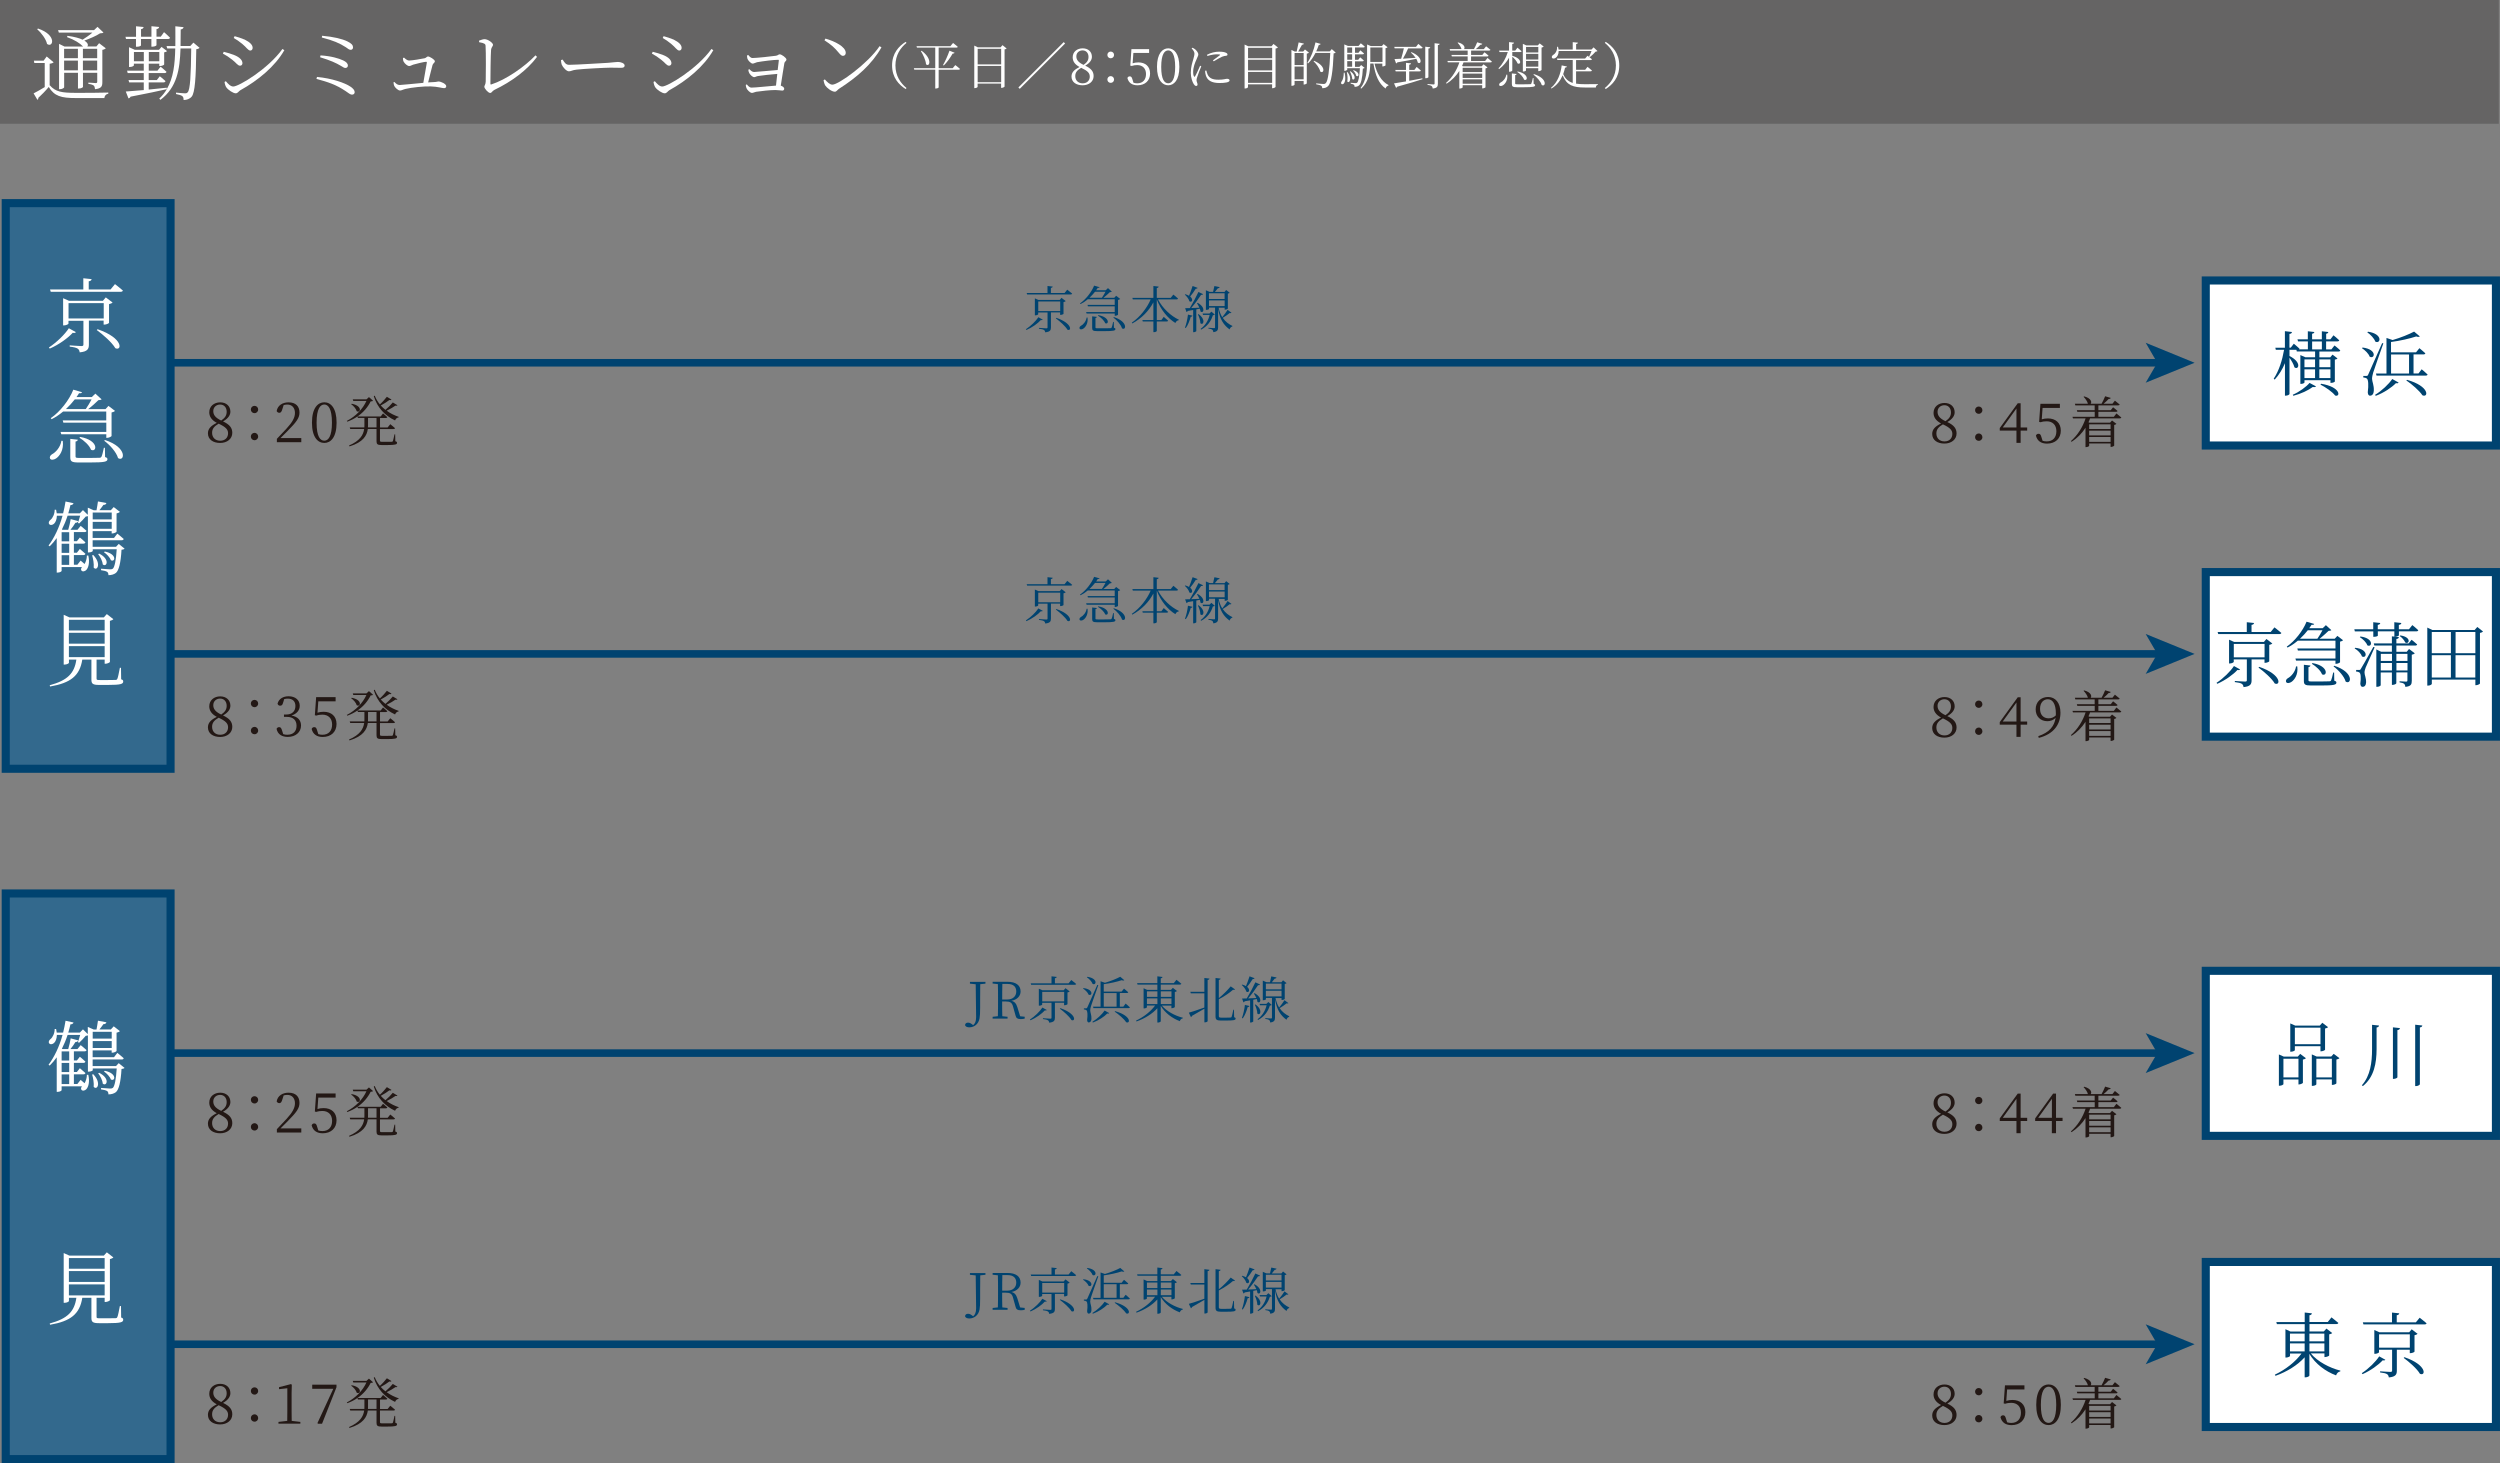 <?xml version="1.0" encoding="UTF-8"?>
<svg id="Layer_2" xmlns="http://www.w3.org/2000/svg" viewBox="0 0 485.16 283.94">
  <rect x="0" y="0" width="485.16" height="283.94" fill="#808080" stroke="none"/>
  <defs>
    <style>
      .cls-1 {
        fill: #231815;
      }

      .cls-2, .cls-3 {
        fill: #fff;
      }

      .cls-4 {
        fill: #004370;
      }

      .cls-5 {
        fill: none;
        stroke-miterlimit: 10;
        stroke-width: 1.47px;
      }

      .cls-5, .cls-3, .cls-6 {
        stroke: #004370;
      }

      .cls-3, .cls-6 {
        stroke-width: 1.57px;
      }

      .cls-6 {
        fill: #33698d;
      }

      .cls-7 {
        fill: #656464;
      }
    </style>
  </defs>
  <g id="_レイヤー_1" data-name="レイヤー_1">
    <rect class="cls-6" x="1.11" y="173.39" width="31.99" height="109.77"/>
    <g>
      <path class="cls-2" d="M24.17,207.25c-.11.11-.3.17-.59.2-.14,2.55-.52,4.01-1.08,4.49-.38.3-.91.44-1.46.44,0-.25-.05-.5-.23-.63-.2-.16-.72-.27-1.21-.34l.02-.28c.53.05,1.46.12,1.74.12.27,0,.41-.03.55-.14.33-.31.61-1.6.74-3.76h-4.65v.34c0,.06-.31.28-.78.28h-.16v-7.04c-.11.05-.23.06-.42.08-.33.39-.88,1-1.28,1.35l-.24-.11c.14-.36.31-.94.44-1.41h-2.44c-.31.96-.69,1.86-1.11,2.69l.16.06h1.07c.19-.63.38-1.47.48-2.08l1.47.39c-.06.19-.25.33-.56.33-.23.41-.59.91-.96,1.36h1.36l.63-.77s.69.55,1.14.97c-.05.17-.2.24-.42.24h-2.04v1.77h.58l.58-.72s.66.52,1.08.94c-.05.17-.19.25-.41.25h-1.83v1.77h.58l.58-.74s.66.55,1.08.94c-.05.17-.19.25-.41.25h-1.83v1.88h.67l.64-.81s.39.31.77.66c.25-.45.45-1.08.44-1.64h.28c.31,1.33.03,2.35-.38,2.79-.25.28-.75.41-.96.11-.14-.2-.06-.45.11-.66h-3.95v.74c0,.09-.31.33-.78.33h-.17v-6.7c-.42.59-.88,1.13-1.36,1.6l-.23-.16c1.11-1.47,2.08-3.49,2.72-5.78h-1.1c-.02.74-.25,1.27-.55,1.55-.27.27-.78.36-.96.05-.17-.27,0-.58.27-.8.44-.33.83-1.19.81-1.96h.28c.06.25.09.49.12.7h1.24c.19-.75.34-1.52.47-2.3l1.55.34c-.06.2-.24.36-.6.36-.12.55-.27,1.08-.42,1.6h2.24l.61-.63.94.92v-1.39l1.14.5h.55c.09-.5.22-1.22.28-1.71l1.64.31c-.06.24-.25.36-.58.36-.2.3-.52.71-.78,1.03h2.22l.56-.61,1.21.94c-.11.11-.36.23-.66.3v3.55c-.02.09-.49.33-.81.33h-.14v-.45h-3.69v1.32h4.15l.64-.83s.77.59,1.24,1.03c-.05.17-.17.25-.39.25h-5.64v1.27h4.54l.52-.56,1.13.92ZM11.96,204.04v1.77h1.47v-1.77h-1.47ZM13.43,206.28h-1.47v1.77h1.47v-1.77ZM13.43,208.5h-1.47v1.88h1.47v-1.88ZM18.1,208.47c1.66,1.74.72,3.21.08,2.44.08-.75-.11-1.72-.3-2.38l.22-.06ZM17.99,200.23v1.33h3.69v-1.33h-3.69ZM21.68,203.38v-1.35h-3.69v1.35h3.69ZM19.24,208.19c2.22,1.13,1.44,2.74.7,2.1-.05-.66-.49-1.49-.89-1.99l.19-.11ZM20.34,207.8c2.47.52,1.99,2.16,1.17,1.68-.17-.52-.8-1.19-1.33-1.54l.16-.14Z"/>
      <path class="cls-2" d="M23.5,255.68c.36.11.41.23.41.44,0,.47-.45.66-2.94.66h-1.74c-1.24,0-1.49-.24-1.49-1.02v-3.9h-1.77c-.49,3.16-2.27,4.54-6.26,5.23l-.06-.25c3.44-.94,4.79-2.29,5.17-4.98h-1.44v.63c0,.11-.41.34-.85.34h-.17v-9.66l1.11.5h6.68l.58-.64,1.27.99c-.11.13-.36.25-.67.33v7.98c-.02.09-.5.34-.86.34h-.16v-.81h-1.57v3.69c0,.24.06.28.66.28h1.58c.7,0,1.27,0,1.49-.02.19-.02.23-.06.3-.22.14-.28.3-1.17.49-2.13h.22l.03,2.21ZM13.37,244.15v2.07h6.94v-2.07h-6.94ZM20.31,246.67h-6.94v2.11h6.94v-2.11ZM13.37,251.39h6.94v-2.14h-6.94v2.14Z"/>
    </g>
    <rect class="cls-7" x="230.46" y="-230.46" width="24.02" height="484.93" transform="translate(254.47 -230.46) rotate(90)"/>
    <g>
      <path class="cls-2" d="M9.67,16.56c1.11,1.27,2.33,1.46,5.06,1.46,1.88,0,4.38,0,6.29-.06v.22c-.44.08-.72.38-.77.85h-5.51c-2.88,0-4.17-.36-5.28-2.15-.56.69-1.47,1.61-2.04,2.13.05.19-.03.28-.16.36l-.74-1.25c.52-.25,1.36-.74,2.16-1.22v-4.68h-2.02l-.08-.45h1.89l.59-.81,1.35,1.13c-.11.11-.34.23-.77.28v4.21ZM7.38,5.54c3.76,1.27,2.91,3.83,1.75,2.99-.2-.97-1.14-2.18-1.92-2.87l.17-.12ZM11.41,6.3l-.14-.45h6.98l.67-.64,1.16,1.1c-.14.13-.34.14-.67.16-.71.49-2,1.03-3.05,1.41.75.45.8.91.58,1.14h1.77l.52-.64,1.3.99c-.09.11-.34.25-.67.31v6.25c0,.78-.14,1.24-1.42,1.38-.03-.3-.09-.55-.24-.7-.19-.14-.5-.27-1.05-.33v-.25s1.14.09,1.41.09c.25,0,.31-.08.31-.3v-1.69h-2.77v2.75c0,.06-.33.3-.81.3h-.16v-3.05h-2.68v2.82c0,.11-.41.36-.83.36h-.16v-8.8l1.06.52h3.6l-.03-.03c-.56-.6-1.61-1.27-3.08-1.8l.08-.25c1.38.19,2.32.45,2.94.75.61-.39,1.38-.91,1.91-1.38h-6.53ZM12.44,9.47v1.83h2.68v-1.83h-2.68ZM15.12,13.65v-1.89h-2.68v1.89h2.68ZM16.09,9.47v1.83h2.77v-1.83h-2.77ZM18.86,13.65v-1.89h-2.77v1.89h2.77Z"/>
      <path class="cls-2" d="M24.46,7.59l-.11-.45h2.05v-2.04l1.47.14c-.02.2-.17.38-.5.42v1.47h2.02v-2.04l1.5.14c-.03.19-.16.38-.52.42v1.47h.83l.63-.88s.72.61,1.17,1.08c-.05.17-.19.25-.41.25h-2.22v1.19c0,.08-.27.28-.77.3h-.22v-1.49h-2.02v1.25c0,.08-.33.25-.78.25h-.19v-1.5h-1.94ZM38.72,9.28c-.09.12-.28.22-.63.27-.06,5.68-.27,8.41-.88,9.19-.39.47-.99.67-1.58.67,0-.31-.05-.61-.25-.75-.19-.17-.7-.31-1.22-.41v-.28c.56.06,1.42.14,1.74.14.27,0,.39-.05.52-.2.49-.49.63-3.29.69-8.5h-2.08c-.13,4.12-.69,7.55-3.9,9.97l-.22-.25c.6-.56,1.08-1.17,1.47-1.83-1.64.38-3.93.86-7.04,1.46-.09.19-.23.3-.41.33l-.52-1.33c.72-.05,1.97-.14,3.49-.28v-1.49h-2.83l-.13-.45h2.96v-1.36h-3.12l-.12-.47h3.24v-1.35h-1.92v.33c0,.08-.3.31-.8.31h-.14v-3.84l1.11.5h4.71l.49-.56,1.06.81c-.09.11-.23.19-.55.25v2.35c0,.08-.36.3-.81.3h-.14v-.45h-2.04v1.35h1.69l.61-.77s.72.58,1.14.99c-.03.17-.16.25-.38.25h-3.07v1.36h1.57l.58-.74s.69.52,1.11.94c-.05.17-.19.25-.39.25h-2.87v1.39c1.1-.11,2.29-.23,3.49-.36l.02.27c1.28-2.16,1.58-4.81,1.64-7.88h-1.55l-.14-.47h1.71c.02-1.22,0-2.49,0-3.84l1.6.17c-.05.22-.19.39-.56.45-.02,1.11-.02,2.18-.03,3.21h1.89l.6-.66,1.19,1ZM27.91,11.89v-1.8h-1.92v1.8h1.92ZM28.88,10.09v1.8h2.04v-1.8h-2.04Z"/>
      <path class="cls-2" d="M43.26,10.39l.16-.34c.8.2,1.38.38,2.1.66.96.39,1.53.96,1.53,1.55,0,.25-.16.49-.45.49-.49,0-.74-.56-1.55-1.17-.59-.47-1.13-.83-1.79-1.17ZM54.82,9.51l.36.23c-1.78,3.13-5.09,5.87-8.55,7.78-.31.19-.49.59-.89.59-.49,0-1.47-.66-1.82-1.16-.19-.25-.33-.81-.34-1.05l.25-.14c.42.5.91,1.03,1.44,1.03,1.07,0,6.73-3.38,9.55-7.29ZM45.36,7.38l.17-.36c.59.16,1.3.39,1.97.67,1.06.53,1.53,1.05,1.53,1.6,0,.28-.17.52-.45.52-.44,0-.75-.63-1.58-1.3-.53-.45-1.19-.89-1.64-1.13Z"/>
      <path class="cls-2" d="M61.52,14.93c2.88.27,5.39,1.14,6.5,1.89.53.36.81.71.81,1.06,0,.25-.16.49-.53.49-.34,0-.7-.34-1.24-.7-1.91-1.27-3.33-1.72-5.65-2.36l.11-.38ZM62.21,10.75c2.04.12,3.57.59,4.38.97.59.28.92.58.92,1.02,0,.25-.19.45-.49.45-.22,0-.45-.16-.86-.41-.97-.58-2.04-1.06-4.04-1.67l.08-.36ZM68.52,9.18c0,.27-.19.49-.44.49-.33,0-.53-.2-.96-.5-1.21-.78-2.44-1.32-4.67-1.89l.06-.34c2.25.19,3.95.63,4.88,1.08.86.42,1.11.74,1.11,1.17Z"/>
      <path class="cls-2" d="M78.4,11.17c.25.25.66.58.97.58.59,0,2.49-.33,3.05-.45.27-.06.42-.34.64-.34.33,0,1.33.61,1.33.92s-.36.41-.45.74c-.17.58-.56,2.22-.85,3.37.39-.03.77-.05,1.1-.06.56-.02.74-.12.88-.12.53,0,1.53.49,1.53.91,0,.25-.16.39-.41.39-.36,0-1.27-.3-2.6-.34-1.27-.05-3.74.2-4.9.49-.5.12-.77.31-1.06.31-.38,0-.97-.58-1.11-.88-.09-.19-.12-.36-.16-.72l.2-.05c.27.3.58.58,1,.58s2.6-.25,4.59-.42c.25-1.32.59-3.27.69-3.95,0-.09-.05-.14-.14-.14-.36,0-1.96.39-2.52.56-.3.09-.5.27-.77.27-.33,0-.88-.47-1.08-.86-.11-.2-.13-.49-.13-.69l.19-.08Z"/>
      <path class="cls-2" d="M92.98,7.88c.38-.14.78-.28,1.06-.28.64,0,1.64.72,1.64,1.1,0,.27-.33.45-.38.96-.08.86-.13,5.15-.13,6.59,0,.12.03.17.16.14,2.83-.91,6.46-3.4,8.59-5.65l.3.3c-1.93,2.58-4.92,4.79-8.25,6.39-.49.24-.52.61-.85.61-.38,0-1.13-.86-1.13-1.21,0-.22.25-.42.27-1,.03-.96.06-5.81-.03-6.98-.02-.27-.17-.49-1.25-.66l-.02-.3Z"/>
      <path class="cls-2" d="M109.19,11.56c.34.53.59,1.02,1.25,1.02,1.39,0,6.87-.36,7.59-.39,1.05-.08,1.49-.17,1.89-.17.59,0,1.3.27,1.3.69,0,.28-.16.45-.69.45s-1.1-.03-2.05-.03-5.38.23-6.56.38c-.89.09-1.06.33-1.52.33s-1.17-.77-1.39-1.3c-.11-.3-.12-.56-.14-.88l.31-.09Z"/>
      <path class="cls-2" d="M126.51,10.39l.16-.34c.8.2,1.38.38,2.1.66.96.39,1.53.96,1.53,1.55,0,.25-.16.49-.45.49-.49,0-.74-.56-1.55-1.17-.59-.47-1.13-.83-1.78-1.17ZM138.07,9.51l.36.23c-1.78,3.13-5.09,5.87-8.55,7.78-.31.19-.49.59-.89.59-.49,0-1.47-.66-1.82-1.16-.19-.25-.33-.81-.34-1.05l.25-.14c.42.5.91,1.03,1.44,1.03,1.06,0,6.73-3.38,9.55-7.29ZM128.61,7.38l.17-.36c.59.16,1.3.39,1.97.67,1.06.53,1.53,1.05,1.53,1.6,0,.28-.17.52-.45.52-.44,0-.75-.63-1.58-1.3-.53-.45-1.19-.89-1.64-1.13Z"/>
      <path class="cls-2" d="M145.2,10.65c.23.28.47.61.85.61.72,0,3.82-.33,4.52-.44.41-.05.49-.28.75-.28.34,0,1.3.66,1.3,1.02,0,.28-.36.38-.41.74-.17.92-.47,2.96-.69,4.32.36.11.67.36.67.58,0,.25-.16.38-.38.38-.25,0-.81-.11-1.32-.11-1.02,0-2.77.19-3.76.34-.28.06-.59.22-.8.22-.39,0-.94-.61-1.06-.91-.06-.14-.14-.41-.14-.64l.19-.11c.27.3.5.63.94.63.8,0,3.4-.3,4.73-.39.08-.61.16-1.46.25-2.27-1.32.09-2.79.28-3.73.41-.36.06-.53.22-.75.22-.33,0-.81-.5-.97-.8-.09-.16-.16-.44-.17-.64l.2-.11c.25.25.55.55.91.55.45,0,3.08-.28,4.59-.39.09-.8.17-1.5.22-1.86.02-.09-.03-.12-.11-.12-.88,0-3.01.27-4.12.47-.33.08-.61.27-.84.27-.36,0-.92-.64-1.02-.94-.06-.2-.08-.45-.09-.64l.24-.08Z"/>
      <path class="cls-2" d="M170.7,8.96l.36.23c-1.88,3.33-4.79,5.84-8.22,8.03-.31.19-.49.58-.83.58-.61,0-1.55-.74-1.86-1.21-.16-.27-.3-.77-.33-1.02l.25-.16c.47.52.97,1.02,1.47,1.02,1.21,0,6.94-4.15,9.16-7.48ZM160.18,7.49c1.79.5,3.95,1.57,3.95,2.77,0,.34-.22.58-.55.58-.25,0-.45-.17-.86-.66-.75-.91-1.35-1.46-2.72-2.36l.19-.33Z"/>
    </g>
    <g>
      <path class="cls-2" d="M175.75,8.12l.17.2c-1.13.92-2.15,2.33-2.15,4.38s1.02,3.46,2.15,4.38l-.17.2c-1.32-.84-2.63-2.22-2.63-4.58s1.31-3.74,2.63-4.58Z"/>
      <path class="cls-2" d="M185.39,12.63s.57.42.91.74c-.02.11-.12.16-.25.16h-3.89v3.43c0,.06-.21.22-.56.22h-.1v-3.66h-4.07l-.08-.28h4.15v-4h-3.55l-.09-.28h6.58l.51-.62s.57.42.92.74c-.02.11-.12.16-.26.16h-3.45v4h2.72l.52-.62ZM178.85,9.85c2.17,1.59,1.55,3.27.86,2.62-.06-.81-.57-1.87-1-2.55l.14-.07ZM183.01,12.61c.4-.67.9-1.77,1.25-2.77l.99.39c-.04.1-.17.18-.37.16-.49.86-1.12,1.73-1.73,2.32l-.14-.1Z"/>
      <path class="cls-2" d="M195.37,9.4c-.07.08-.22.15-.42.19v7.21c0,.07-.32.25-.57.25h-.1v-.82h-4.56v.61c0,.1-.23.26-.54.26h-.11v-8.25l.7.34h4.4l.38-.43.8.65ZM189.73,9.47v3.03h4.56v-3.03h-4.56ZM194.29,15.95v-3.16h-4.56v3.16h4.56Z"/>
      <path class="cls-2" d="M197.9,17.24l-.27-.27,8.8-8.8.27.27-8.8,8.8Z"/>
      <path class="cls-2" d="M212.23,14.77c0,1.06-.91,1.78-2.14,1.78s-2.15-.61-2.15-1.7c0-.81.54-1.34,1.56-1.85-.94-.5-1.33-1.13-1.33-1.87,0-1.09.86-1.75,1.94-1.75s1.79.67,1.79,1.64c0,.54-.31,1.16-1.3,1.72,1.13.54,1.63,1.11,1.63,2.02ZM211.48,14.84c0-.65-.4-1.09-1.66-1.68-.77.46-1.15.88-1.15,1.61,0,.83.57,1.4,1.44,1.4s1.38-.57,1.38-1.33ZM210.27,12.6c.69-.48.97-.92.97-1.56,0-.69-.41-1.26-1.15-1.26-.65,0-1.21.44-1.21,1.15,0,.6.29,1.14,1.4,1.66Z"/>
      <path class="cls-2" d="M215.55,10.01c.36,0,.65.28.65.65s-.28.65-.65.65-.65-.28-.65-.65.28-.65.65-.65ZM215.55,14.77c.36,0,.65.29.65.66s-.28.65-.65.65-.65-.28-.65-.65.28-.66.65-.66Z"/>
      <path class="cls-2" d="M219.81,12.28c.36-.11.7-.17,1.11-.17,1.35,0,2.27.77,2.27,2.15s-.96,2.29-2.44,2.29c-1.04,0-1.73-.47-1.96-1.41.08-.21.24-.32.46-.32.27,0,.39.14.52.6l.2.64c.24.07.47.11.72.11,1.1,0,1.71-.71,1.71-1.8s-.67-1.74-1.71-1.74c-.36,0-.72.05-1.07.17l-.27-.06.22-3.2h3.43v.73h-3.05l-.15,2.01Z"/>
      <path class="cls-2" d="M228.87,12.98c0,2.61-1.06,3.57-2.16,3.57s-2.18-.96-2.18-3.57,1.07-3.6,2.18-3.6,2.16.98,2.16,3.6ZM226.71,16.16c.68,0,1.35-.71,1.35-3.18s-.67-3.2-1.35-3.2-1.36.69-1.36,3.2.66,3.18,1.36,3.18Z"/>
      <path class="cls-2" d="M233.13,12.86c-.21.51-.66,1.61-.76,1.99-.1.3-.17.53-.17.71,0,.28.2.6.2.83,0,.19-.1.29-.28.29s-.33-.16-.46-.36c-.26-.4-.57-1.28-.57-2.19,0-1.16.31-2,.47-2.58.12-.47.23-.81.24-1.13,0-.35-.22-.67-.55-1.03l.16-.13c.2.09.33.17.5.29.21.17.64.62.64,1.03,0,.22-.14.4-.37.99-.25.55-.63,1.43-.63,2.4,0,.52.08.71.16.84.06.12.13.14.21,0,.22-.34.76-1.56.98-2.06l.23.12ZM234.11,13.7c.06.23.15.61.28.85.33.58.85.92,2.05.92,1.06,0,1.43-.18,1.66-.18.26,0,.52.09.52.31,0,.39-.91.51-1.97.51-1.53,0-2.36-.51-2.65-1.51-.09-.29-.13-.61-.13-.87l.22-.04ZM234.22,10.64c.78-.43,1.65-.61,2.34-.61s1.05.07,1.36.21c.21.09.29.22.29.34,0,.13-.06.21-.26.24-.23.03-.48.05-.8.19-.43.2-1.12.59-1.6.89l-.17-.18c.44-.31,1.13-.82,1.34-1,.12-.11.11-.18-.54-.18-.4,0-1.04.06-1.86.32l-.1-.23Z"/>
      <path class="cls-2" d="M248.01,9.21c-.08.09-.25.18-.47.22v7.44c-.02.08-.32.25-.57.25h-.1v-.75h-4.68v.54c0,.09-.24.26-.53.26h-.13v-8.52l.71.33h4.51l.39-.45.85.67ZM242.2,9.27v2.04h4.68v-2.04h-4.68ZM242.2,11.59v2.07h4.68v-2.07h-4.68ZM246.88,16.08v-2.12h-4.68v2.12h4.68Z"/>
      <path class="cls-2" d="M254.03,10.22c-.07.08-.24.15-.43.19v5.77c0,.06-.3.22-.52.22h-.09v-.7h-1.76v.72c0,.08-.22.23-.51.23h-.1v-6.96l.65.31h.37c.12-.47.28-1.24.38-1.77l1.02.23c-.04.15-.16.22-.36.22-.2.39-.52.93-.75,1.32h.97l.35-.4.78.62ZM251.23,10.29v2.34h1.76v-2.34h-1.76ZM252.99,15.4v-2.49h-1.76v2.49h1.76ZM259.22,10.2c-.08.09-.2.13-.41.16-.14,3.46-.48,5.7-1.02,6.29-.3.34-.7.47-1.19.47,0-.2-.04-.36-.19-.47-.16-.12-.59-.23-1-.3l.02-.17c.45.05,1.18.12,1.41.12s.31-.03.44-.16c.44-.39.73-2.64.88-5.87h-2.87c-.41.81-.9,1.52-1.44,2.04l-.14-.09c.65-.98,1.26-2.47,1.58-3.99l1,.29c-.04.12-.15.2-.36.2-.15.44-.31.86-.5,1.26h2.63l.39-.45.76.67ZM255.02,11.8c2.46,1.05,1.91,2.63,1.19,2.08-.14-.67-.78-1.51-1.3-2l.11-.08Z"/>
      <path class="cls-2" d="M260.94,14.1c.59,2.78-1.08,2.48-.6,1.74.27-.32.43-.95.44-1.74h.16ZM264.86,13.16c-.07.08-.19.12-.38.15-.1,1.93-.35,2.92-.74,3.26-.22.21-.54.28-.87.28,0-.16-.03-.31-.13-.4-.1-.09-.36-.16-.62-.21v-.17c.29.02.75.06.93.06.16,0,.23-.02.32-.09.25-.21.44-1.12.54-2.81h-2.46v.31s-.19.21-.48.21h-.09v-5.13l.7.29h2.07l.43-.51s.48.36.78.65c-.03.11-.12.16-.25.16h-1.65v1.04h.67l.36-.48s.45.35.71.61c-.02.11-.12.16-.25.16h-1.5v1.06h.64l.37-.47s.44.34.71.61c-.03.11-.12.16-.25.16h-1.47v1.08h.86l.34-.36.69.57ZM261.52,14c.94,1.25.34,2.3-.06,1.81.11-.57.03-1.3-.09-1.77l.15-.04ZM261.45,9.21v1.04h.95v-1.04h-.95ZM262.4,10.53h-.95v1.06h.95v-1.06ZM261.45,12.95h.95v-1.08h-.95v1.08ZM262.1,13.83c1.25.96.75,1.94.32,1.51,0-.45-.24-1.07-.45-1.45l.13-.06ZM262.71,13.62c1.37.48.95,1.47.49,1.1-.06-.34-.34-.78-.61-1.03l.12-.08ZM266.74,12.32c.41,1.82,1.31,3.49,2.72,4.18l-.02.11c-.24.05-.46.25-.55.57-1.36-.97-2.01-2.63-2.35-4.85h-.62c-.04,1.66-.28,3.55-1.74,4.86l-.15-.1c1.13-1.47,1.27-3.33,1.27-5.2v-3.26l.73.31h2.14l.34-.38.77.6c-.05.08-.21.16-.4.19v3.33c0,.06-.33.21-.53.21h-.09v-.55h-1.54ZM265.93,12.02h2.36v-2.81h-2.36v2.81Z"/>
      <path class="cls-2" d="M273.48,15.68c.79-.15,1.66-.31,2.54-.48l.04.17c-1.15.37-2.73.86-4.9,1.45-.05.12-.14.2-.24.22l-.39-.86c.48-.06,1.31-.2,2.32-.38v-1.95h-2l-.08-.28h2.08v-1.38l.98.1c-.02.15-.11.24-.35.27v1.01h1l.44-.58s.51.41.82.7c-.02.11-.12.16-.25.16h-2.01v1.83ZM275.24,8.52s.52.4.84.71c-.03.11-.13.16-.26.16h-2.55c-.29.67-.67,1.45-1.01,2,.72-.05,1.58-.11,2.46-.17-.26-.39-.6-.75-.91-1.01l.1-.09c2.37.98,1.91,2.54,1.23,2.02-.04-.23-.15-.48-.29-.73-.9.19-2.09.42-3.67.69-.05.12-.16.19-.25.21l-.31-.85c.29,0,.74-.03,1.29-.06.19-.58.39-1.39.53-2.02h-1.79l-.07-.28h4.21l.45-.58ZM277.2,14.97c0,.09-.25.21-.49.21h-.12v-6.12l.97.11c-.03.14-.12.24-.36.26v5.54ZM279.39,8.5c-.02.14-.12.23-.35.25v7.49c0,.52-.11.85-1,.94-.03-.21-.08-.37-.21-.47-.14-.11-.38-.2-.8-.24v-.16s.96.08,1.15.08c.18,0,.22-.06.22-.21v-7.79l.98.11Z"/>
      <path class="cls-2" d="M288.68,11.25s.52.42.84.7c-.03.11-.12.16-.26.16h-5.24c-.08.23-.18.47-.28.68l.17.08h3.64l.35-.39.78.6c-.07.08-.22.17-.4.2v3.66c0,.06-.33.21-.54.21h-.1v-.61h-3.79v.42c0,.07-.27.22-.55.22h-.1v-3.41c-.62.97-1.44,1.81-2.46,2.47l-.12-.14c1.2-1.04,2.1-2.5,2.59-4h-2.23l-.09-.27h3.93v-.88h-3.07l-.08-.29h3.15v-.84h-3.41l-.08-.29h2.3c-.1-.41-.46-.92-.76-1.22l.1-.08c1.25.33,1.39,1.04,1.14,1.3h1.93c.23-.4.47-.92.63-1.32l.99.29c-.04.11-.17.2-.37.19-.22.25-.56.57-.89.84h1.56l.44-.55s.51.4.84.68c-.03.11-.13.16-.26.16h-3.49v.84h2.18l.41-.51s.5.36.79.65c-.03.11-.11.16-.25.16h-3.14v.88h2.73l.46-.59ZM283.85,13.16v.82h3.79v-.82h-3.79ZM283.85,15.12h3.79v-.84h-3.79v.84ZM287.64,16.25v-.85h-3.79v.85h3.79Z"/>
      <path class="cls-2" d="M293.47,13.69c0,.09-.26.23-.49.23h-.13v-2.72c-.47.85-1.12,1.6-1.93,2.21l-.13-.15c.83-.85,1.46-1.99,1.82-3.16h-1.62l-.07-.28h1.93v-1.65l.97.11c-.02.14-.11.22-.35.26v1.28h.58l.43-.57s.49.4.8.69c-.03.11-.13.16-.26.16h-1.54v.73c2.07.58,1.64,1.87,1.01,1.46-.15-.42-.6-.95-1.01-1.28v2.67ZM292.5,14.49c.14,1.1-.41,1.8-.82,2.06-.26.17-.62.21-.73,0-.08-.2.05-.39.24-.52.46-.21,1.03-.82,1.14-1.55l.17.02ZM297.62,16.27c.23.07.29.14.29.26,0,.29-.33.4-2.14.4h-1.34c-.86,0-1.03-.13-1.03-.63v-2.05l.92.1c-.02.11-.11.21-.28.23v1.61c0,.14.05.17.49.17h1.25c.58,0,1.02,0,1.18-.02.13,0,.17-.03.22-.13.08-.15.19-.58.29-1.08h.13l.02,1.12ZM294.54,13.87c2.26.47,1.93,1.99,1.22,1.58-.17-.54-.79-1.16-1.32-1.49l.1-.1ZM296.15,13.66c0,.08-.25.22-.52.22h-.1v-5.37l.67.3h2.23l.36-.39.79.61c-.07.08-.23.16-.42.21v4.33c0,.07-.32.23-.54.23h-.1v-.57h-2.38v.43ZM296.15,9.11v1.07h2.38v-1.07h-2.38ZM298.53,11.55v-1.09h-2.38v1.09h2.38ZM298.53,12.94v-1.11h-2.38v1.11h2.38ZM297.68,14.38c2.72.85,2.29,2.62,1.51,2.11-.19-.69-.96-1.54-1.61-2.01l.11-.1Z"/>
      <path class="cls-2" d="M305.85,16.23c.5.08,1.08.11,1.74.11.59,0,1.87,0,2.49-.02v.14c-.24.05-.37.25-.39.52h-2.14c-2.27,0-3.51-.42-4.3-2.36-.42.99-1.1,1.93-2.17,2.56l-.1-.12c1.32-1.07,1.9-2.83,2.09-4.37l1.01.21c-.03.14-.15.22-.36.23-.09.41-.21.83-.36,1.25.43.95,1.02,1.45,1.85,1.71v-4.45h-2.98l-.08-.28h5.46l.47-.54s.52.38.86.67c-.03.11-.13.16-.26.16h-2.82v1.9h1.76l.46-.58s.52.4.86.71c-.03.11-.14.16-.27.16h-2.81v2.42ZM302.48,9.89c0,.68-.28,1.13-.58,1.33-.25.19-.62.21-.73-.03-.08-.2.05-.4.24-.53.44-.24.82-.87.76-1.58h.18c.06.19.09.36.11.53h2.75v-1.43l1.01.1c-.02.14-.12.23-.35.27v1.06h2.98l.41-.42.76.72c-.07.07-.19.09-.37.11-.27.32-.77.8-1.14,1.08l-.13-.08c.16-.29.35-.75.48-1.12h-6.38Z"/>
      <path class="cls-2" d="M311.61,8.12c1.32.84,2.63,2.22,2.63,4.58s-1.31,3.74-2.63,4.58l-.17-.2c1.13-.92,2.15-2.33,2.15-4.38s-1.02-3.46-2.15-4.38l.17-.2Z"/>
    </g>
    <g>
      <line class="cls-5" x1="33.18" y1="204.37" x2="419.15" y2="204.37"/>
      <polygon class="cls-4" points="425.89 204.37 416.4 208.24 418.65 204.37 416.4 200.49 425.89 204.37"/>
    </g>
    <g>
      <path class="cls-1" d="M45.08,217.97c0,1.16-1,1.96-2.36,1.96s-2.37-.67-2.37-1.87c0-.89.59-1.47,1.72-2.03-1.03-.55-1.46-1.25-1.46-2.05,0-1.19.95-1.93,2.13-1.93s1.97.74,1.97,1.81c0,.59-.34,1.28-1.43,1.89,1.25.59,1.8,1.22,1.8,2.23ZM44.26,218.04c0-.71-.44-1.2-1.83-1.85-.85.51-1.27.97-1.27,1.77,0,.92.62,1.54,1.58,1.54s1.52-.62,1.52-1.46ZM42.93,215.58c.76-.53,1.06-1.01,1.06-1.71,0-.76-.45-1.39-1.27-1.39-.71,0-1.33.48-1.33,1.27,0,.66.32,1.26,1.54,1.83Z"/>
      <path class="cls-1" d="M49.39,212.73c.4,0,.71.31.71.71s-.31.71-.71.71-.71-.31-.71-.71.31-.71.71-.71ZM49.39,217.97c.4,0,.71.32.71.72s-.31.71-.71.71-.71-.31-.71-.71.31-.72.71-.72Z"/>
      <path class="cls-1" d="M58.47,218.97v.81h-4.74v-.65c.67-.69,1.33-1.41,1.85-1.96,1.18-1.28,1.66-2.16,1.66-3.07,0-.97-.56-1.62-1.48-1.62-.21,0-.45.02-.71.1l-.27.83c-.13.46-.29.67-.57.67-.24,0-.4-.13-.52-.33.18-1.13,1.18-1.7,2.3-1.7,1.45,0,2.13.81,2.13,1.99,0,.99-.52,1.76-2.24,3.49-.3.32-.85.87-1.44,1.45h4.03Z"/>
      <path class="cls-1" d="M61.59,215.22c.4-.12.77-.18,1.22-.18,1.48,0,2.5.85,2.5,2.37s-1.05,2.52-2.68,2.52c-1.14,0-1.9-.52-2.15-1.55.09-.24.27-.36.5-.36.3,0,.43.15.57.66l.22.7c.27.08.52.12.8.12,1.21,0,1.88-.78,1.88-1.98s-.74-1.92-1.88-1.92c-.4,0-.8.05-1.17.18l-.3-.06.25-3.52h3.78v.81h-3.36l-.16,2.22Z"/>
      <path class="cls-1" d="M76.74,219.6c.25.08.31.16.31.31,0,.31-.33.43-1.93.43h-1.05c-.82,0-1-.18-1-.73v-2.39h-1.69c-.17,1.26-.88,2.56-3.55,3.38l-.1-.17c2.11-.92,2.78-2.03,2.94-3.21h-2.7l-.1-.31h2.84c0-.13.01-.27.01-.4v-1.43h-1.26l-.09-.29c-.57.4-1.23.74-1.96,1.01l-.1-.15c1.73-.88,3.11-2.33,3.8-3.87h-2.55l-.1-.31h2.66l.48-.44.79.7c-.09.11-.2.13-.46.14-.54,1.1-1.39,2.12-2.55,2.92h4.5l.45-.59s.52.42.84.72c-.03.12-.14.17-.28.17h-1.14v1.83h1.48l.51-.63s.56.44.92.77c-.03.12-.13.17-.28.17h-2.64v2.23c0,.18.04.25.44.25h.95c.43,0,.76-.01.9-.01.12-.01.16-.04.22-.13.06-.16.19-.74.31-1.31h.13l.03,1.36ZM68.24,212.32c2.21.41,1.71,1.9.97,1.44-.11-.48-.62-1.04-1.06-1.34l.1-.1ZM73.07,216.91v-1.83h-1.65v1.42c0,.14,0,.27-.01.41h1.66ZM77.15,212.59c-.08.1-.17.14-.4.09-.41.3-1.08.69-1.71.99.7.52,1.5.91,2.32,1.19l-.02.12c-.3.03-.55.25-.67.58-1.95-.9-3.45-2.49-4.13-4.7l.18-.11c.24.62.58,1.19,1,1.7.51-.45,1.05-1.09,1.36-1.48l.89.54c-.08.11-.16.14-.4.08-.4.32-1.05.74-1.68,1.07.28.31.58.59.91.85.54-.45,1.12-1.05,1.43-1.44l.9.54Z"/>
    </g>
    <g>
      <path class="cls-1" d="M379.7,218.09c0,1.16-1,1.96-2.36,1.96s-2.37-.67-2.37-1.87c0-.89.59-1.47,1.72-2.03-1.03-.55-1.46-1.25-1.46-2.05,0-1.19.95-1.93,2.13-1.93s1.97.74,1.97,1.81c0,.59-.34,1.28-1.43,1.89,1.25.59,1.8,1.22,1.8,2.23ZM378.88,218.17c0-.71-.44-1.2-1.83-1.85-.85.51-1.27.97-1.27,1.77,0,.92.62,1.54,1.58,1.54s1.52-.62,1.52-1.46ZM377.55,215.71c.76-.53,1.06-1.01,1.06-1.71,0-.76-.45-1.39-1.27-1.39-.71,0-1.33.48-1.33,1.27,0,.66.32,1.26,1.54,1.83Z"/>
      <path class="cls-1" d="M384,212.86c.4,0,.71.31.71.71s-.31.71-.71.71-.71-.31-.71-.71.31-.71.71-.71ZM384,218.09c.4,0,.71.32.71.72s-.31.71-.71.71-.71-.31-.71-.71.31-.72.71-.72Z"/>
      <path class="cls-1" d="M393.4,217.54h-1.27v2.37h-.81v-2.37h-3.24v-.5l3.49-4.81h.56v4.7h1.27v.6ZM391.32,216.93v-3.69l-2.66,3.69h2.66Z"/>
      <path class="cls-1" d="M400.27,217.54h-1.27v2.37h-.81v-2.37h-3.24v-.5l3.49-4.81h.56v4.7h1.27v.6ZM398.2,216.93v-3.69l-2.66,3.69h2.66Z"/>
      <path class="cls-1" d="M410.74,214.22s.57.46.93.77c-.03.12-.13.17-.29.17h-5.77c-.09.26-.19.52-.31.75l.18.09h4l.39-.43.86.66c-.08.09-.25.18-.44.21v4.02c-.01.06-.37.24-.59.24h-.11v-.67h-4.16v.46c0,.08-.3.25-.6.25h-.11v-3.75c-.68,1.06-1.58,1.99-2.7,2.72l-.13-.15c1.32-1.14,2.31-2.75,2.85-4.4h-2.45l-.1-.3h4.32v-.97h-3.38l-.09-.32h3.46v-.93h-3.75l-.09-.32h2.53c-.11-.45-.5-1.01-.84-1.34l.11-.09c1.38.37,1.53,1.14,1.26,1.43h2.12c.25-.44.52-1.01.69-1.45l1.09.32c-.04.12-.18.22-.41.21-.25.28-.61.62-.98.92h1.72l.48-.6s.56.44.92.75c-.03.12-.14.17-.29.17h-3.84v.93h2.4l.45-.56s.55.4.87.71c-.03.12-.12.17-.27.17h-3.45v.97h3l.5-.65ZM405.43,216.32v.9h4.16v-.9h-4.16ZM405.43,218.47h4.16v-.92h-4.16v.92ZM409.59,219.72v-.94h-4.16v.94h4.16Z"/>
    </g>
    <g>
      <path class="cls-4" d="M191.25,190.89l-1.02.11c-.02.93-.02,1.88-.02,2.86v1.69c0,1.08-.03,1.57-.11,2.05-.19,1.16-1.07,1.77-1.99,1.77-.38,0-.74-.11-.83-.45.05-.34.28-.46.58-.46.25,0,.46.08.74.29l.25.19c.35-.27.58-.72.58-1.54,0-.55-.03-1.46-.08-6.39l-1.12-.12v-.34h3.01v.34Z"/>
      <path class="cls-4" d="M198.86,197.32v.35c-.18.05-.43.1-.75.1-.64,0-.89-.18-1.01-.62l-.49-1.76c-.22-.85-.57-1.04-1.47-1.04h-.66c0,1.01,0,1.94.03,2.86l1.02.11v.35h-2.9v-.35l1.02-.11c.03-.93.03-1.88.03-2.84v-.54c0-.95,0-1.91-.03-2.85l-1.02-.11v-.34h2.91c1.59,0,2.52.67,2.52,1.87,0,.86-.62,1.6-1.79,1.82.61.14.93.5,1.17,1.27l.53,1.73.88.09ZM195.46,193.97c1.14,0,1.76-.67,1.76-1.56s-.53-1.46-1.69-1.46h-1.01c-.03.94-.03,1.89-.03,3.02h.97Z"/>
      <path class="cls-4" d="M203.14,196c-.08.1-.16.13-.37.08-.59.65-1.68,1.44-2.79,1.92l-.11-.14c.95-.62,1.94-1.59,2.42-2.33l.85.47ZM207.89,190.18s.59.45.96.77c-.03.11-.14.16-.27.16h-8.47l-.09-.28h4.04v-1.36l1.01.11c-.02.14-.12.23-.35.26v.99h2.65l.53-.65ZM204.72,194.62v2.9c0,.51-.15.85-1.11.94-.02-.2-.09-.35-.24-.45-.16-.11-.46-.19-.97-.25v-.16s1.17.09,1.41.09c.21,0,.25-.06.25-.2v-2.88h-1.81v.35c0,.06-.28.21-.55.21h-.1v-3.3l.7.31h4.12l.35-.41.82.63c-.07.08-.24.16-.43.2v2.27c0,.07-.33.21-.56.21h-.1v-.48h-1.8ZM206.52,194.34v-1.86h-4.26v1.86h4.26ZM205.78,195.65c3.19,1.1,2.95,2.69,2.15,2.3-.4-.69-1.49-1.64-2.25-2.2l.1-.1Z"/>
      <path class="cls-4" d="M210.26,191.75c2.07.26,1.69,1.66.99,1.27-.15-.43-.65-.91-1.07-1.17l.08-.1ZM213.14,191.19c-.43,1.23-1.27,3.56-1.41,4.04-.09.31-.16.61-.16.85,0,.43.28.88.24,1.67-.02.42-.21.67-.54.67-.18,0-.28-.18-.3-.48.13-1,.08-1.76-.14-1.9-.14-.1-.28-.13-.49-.15v-.21h.44c.12,0,.15,0,.24-.2q.17-.35,1.93-4.35l.18.05ZM211.01,189.56c2.13.31,1.74,1.76,1.02,1.37-.15-.45-.68-.99-1.11-1.28l.09-.09ZM211.99,198.3c.93-.56,1.91-1.49,2.38-2.19l.88.49c-.07.1-.16.14-.36.08-.6.62-1.69,1.35-2.8,1.76l-.1-.14ZM218.45,194.77s.52.41.82.72c-.03.11-.13.15-.25.15h-6.82l-.08-.28h1.46v-4.93l.85.29c1.12-.32,2.32-.81,2.97-1.17l.79.67c-.09.09-.26.1-.5,0-.87.29-2.24.61-3.49.77v1.44h3.46l.47-.58s.51.41.82.7c-.02.11-.12.16-.25.16h-1.38v2.64h.68l.44-.59ZM214.2,195.36h2.49v-2.64h-2.49v2.64ZM216.41,196.23c3.21.91,2.97,2.52,2.13,2.14-.41-.65-1.48-1.54-2.23-2.05l.1-.09Z"/>
      <path class="cls-4" d="M225.47,195.14c.91,1.11,2.58,2,4.09,2.37l-.02.11c-.26.04-.49.25-.58.55-1.48-.55-2.88-1.6-3.7-2.97v3c0,.09-.27.24-.53.24h-.13v-2.78c-.99,1.1-2.42,1.99-4.04,2.57l-.09-.17c1.52-.71,2.86-1.79,3.69-2.92h-1.59v.35c0,.06-.28.21-.54.21h-.1v-3.92l.69.32h1.98v-1.03h-3.85l-.08-.28h3.93v-1.32l1,.12c-.03.14-.11.23-.34.27v.93h2.53l.52-.65s.58.46.95.77c-.03.11-.14.16-.27.16h-3.73v1.03h1.98l.37-.4.79.62c-.06.08-.21.15-.41.19v2.92c0,.06-.33.22-.56.22h-.1v-.5h-1.87ZM222.58,192.38v1.08h2.03v-1.08h-2.03ZM222.58,194.85h2.03v-1.1h-2.03v1.1ZM225.27,192.38v1.08h2.07v-1.08h-2.07ZM227.34,194.85v-1.1h-2.07v1.1h2.07Z"/>
      <path class="cls-4" d="M233.73,189.79l.98.12c-.03.13-.1.22-.35.26v8c0,.09-.27.23-.5.23h-.13v-2.65c-.6.35-1.4.82-2.41,1.39-.02.11-.1.22-.2.25l-.41-.87c.52-.12,1.73-.54,3.01-.99v-2.76h-2.63l-.09-.29h2.72v-2.69ZM239.5,197.39c.22.08.29.16.29.27,0,.32-.36.39-1.88.39h-1c-.79,0-1.02-.19-1.02-.77v-7.49l.99.12c-.02.12-.12.22-.35.26v3.52c.86-.67,1.73-1.59,2.31-2.27l.83.59c-.07.1-.21.13-.38.06-.61.55-1.7,1.31-2.76,1.85v3.24c0,.25.08.33.49.33h.91c.43,0,.74,0,.89-.02.09,0,.14-.04.19-.13.08-.14.21-.78.33-1.39h.13l.03,1.44Z"/>
      <path class="cls-4" d="M243.47,189.83c-.05.11-.17.18-.37.17-.32.52-.71,1.08-1.08,1.51.7.58.32,1.26-.15.93-.11-.44-.53-.98-.89-1.29l.1-.08c.3.09.54.19.72.3.22-.53.49-1.26.69-1.9l.97.36ZM241.01,197.56c.25-.67.48-1.63.58-2.54l.88.21c-.04.13-.15.21-.34.21-.22.8-.55,1.64-.96,2.19l-.16-.08ZM243.47,192.73c1.7.97,1.1,2.18.55,1.68-.02-.17-.06-.35-.13-.54-.21.04-.43.09-.68.14v4.23s-.21.2-.52.2h-.09v-4.31c-.31.06-.67.12-1.04.18-.07.13-.16.19-.25.21l-.27-.74c.21,0,.53,0,.91-.02.57-.94,1.25-2.21,1.67-3.13l.91.42c-.06.1-.2.17-.39.14-.46.71-1.21,1.74-1.92,2.56.48-.02,1.03-.04,1.59-.07-.14-.32-.31-.64-.47-.87l.13-.06ZM243.65,194.93c1.52,1.1.88,2.29.35,1.76,0-.54-.25-1.25-.48-1.71l.13-.05ZM246.81,195.02c-.08.09-.17.11-.38.12-.34,1.11-1.04,2.15-2.29,2.8l-.09-.15c.92-.66,1.5-1.66,1.75-2.7h-1.28l-.09-.28h1.34l.37-.36.67.58ZM250.04,194.63c-.04.08-.18.15-.36.08-.3.25-.84.65-1.35.94.52.76,1.17,1.23,1.87,1.57l-.02.12c-.24.05-.42.25-.52.56-1.12-.83-1.88-1.89-2.23-4.01v3.59c0,.5-.11.85-.93.95,0-.19-.06-.36-.18-.46-.14-.11-.37-.2-.77-.24v-.15s.9.07,1.09.07c.16,0,.2-.05.2-.19v-3.8h-1.17v.26c0,.06-.21.19-.52.19h-.09v-3.81l.71.31h.69c.08-.33.18-.8.25-1.13l1.02.21c-.04.14-.16.22-.35.22-.16.21-.38.48-.57.71h1.87l.31-.38.69.55c-.06.07-.16.12-.36.16v2.92s-.22.19-.52.19h-.1v-.37h-1.17c.16.74.4,1.35.7,1.84.38-.44.83-1.07,1.04-1.43l.77.57ZM245.66,190.88v1.11h3.04v-1.11h-3.04ZM248.7,193.37v-1.11h-3.04v1.11h3.04Z"/>
    </g>
    <rect class="cls-3" x="428.06" y="188.4" width="56.31" height="32.03"/>
    <g>
      <path class="cls-4" d="M446.39,204.52l1.1.84c-.08.11-.29.22-.58.27v4.52c-.01.07-.45.3-.75.3h-.11v-.97h-2.92v.92c0,.08-.37.3-.73.3h-.15v-6.07l.95.42h2.71l.48-.53ZM446.05,209.08v-3.62h-2.92v3.62h2.92ZM445.35,203.81c0,.08-.37.29-.75.29h-.14v-5.49l.96.42h4.77l.49-.55,1.11.85c-.08.11-.3.22-.58.27v4.12c-.01.1-.47.3-.75.3h-.14v-.99h-4.97v.77ZM445.35,199.43v3.21h4.97v-3.21h-4.97ZM454,205.35c-.08.11-.32.22-.59.27v4.62c-.01.1-.47.3-.74.3h-.14v-1.07h-3.01v.96c0,.1-.36.3-.73.3h-.15v-6.11l.95.42h2.81l.49-.53,1.11.84ZM452.53,209.08v-3.62h-3.01v3.62h3.01Z"/>
      <path class="cls-4" d="M461.69,199.02c-.04.19-.14.33-.48.38v4.22c-.01,2.66-.47,5.4-2.66,7.15l-.19-.16c1.64-1.85,1.97-4.41,1.97-6.99v-4.74l1.36.14ZM465.74,199.53c-.03.19-.14.33-.49.38v9.15c0,.11-.37.31-.71.31h-.16v-10l1.37.15ZM470.09,199.01c-.04.19-.14.33-.48.38v11.02c0,.12-.38.36-.73.36h-.18v-11.91l1.38.15Z"/>
    </g>
    <g>
      <line class="cls-5" x1="33.18" y1="260.87" x2="419.15" y2="260.87"/>
      <polygon class="cls-4" points="425.89 260.87 416.4 264.75 418.65 260.87 416.4 257 425.89 260.87"/>
    </g>
    <g>
      <path class="cls-1" d="M45.08,274.47c0,1.16-1,1.96-2.36,1.96s-2.37-.67-2.37-1.87c0-.89.59-1.47,1.72-2.03-1.03-.55-1.46-1.25-1.46-2.05,0-1.19.95-1.93,2.13-1.93s1.97.74,1.97,1.81c0,.59-.34,1.28-1.43,1.89,1.25.59,1.8,1.22,1.8,2.23ZM44.26,274.55c0-.71-.44-1.2-1.83-1.85-.85.51-1.27.97-1.27,1.77,0,.92.62,1.54,1.58,1.54s1.52-.62,1.52-1.46ZM42.93,272.08c.76-.53,1.06-1.01,1.06-1.71,0-.76-.45-1.39-1.27-1.39-.71,0-1.33.48-1.33,1.27,0,.66.32,1.26,1.54,1.83Z"/>
      <path class="cls-1" d="M49.39,269.23c.4,0,.71.31.71.71s-.31.71-.71.71-.71-.31-.71-.71.31-.71.71-.71ZM49.39,274.47c.4,0,.71.32.71.72s-.31.71-.71.71-.71-.31-.71-.71.31-.72.71-.72Z"/>
      <path class="cls-1" d="M58.29,275.94v.34h-4.25v-.34l1.7-.2c.01-.65.02-1.28.02-1.92v-4.41l-1.61.18v-.39l2.32-.6.16.13-.04,1.67v3.42c0,.63.01,1.27.02,1.92l1.68.2Z"/>
      <path class="cls-1" d="M65.3,268.71v.5l-2.8,7.08h-.79l-.11-.11,3.08-6.66h-4.09v-.81h4.7Z"/>
      <path class="cls-1" d="M76.74,276.11c.25.08.31.16.31.31,0,.31-.33.43-1.93.43h-1.05c-.82,0-1-.18-1-.73v-2.39h-1.69c-.17,1.26-.88,2.56-3.55,3.38l-.1-.17c2.11-.92,2.78-2.03,2.94-3.21h-2.7l-.1-.31h2.84c0-.13.01-.27.01-.4v-1.43h-1.26l-.09-.29c-.57.4-1.23.74-1.96,1.01l-.1-.15c1.73-.88,3.11-2.33,3.8-3.87h-2.55l-.1-.31h2.66l.48-.44.79.7c-.09.11-.2.13-.46.14-.54,1.1-1.39,2.12-2.55,2.92h4.5l.45-.59s.52.42.84.72c-.03.12-.14.17-.28.17h-1.14v1.83h1.48l.51-.63s.56.44.92.77c-.03.12-.13.17-.28.17h-2.64v2.23c0,.18.04.25.44.25h.95c.43,0,.76-.01.9-.01.12-.01.16-.04.22-.13.06-.16.19-.74.31-1.31h.13l.03,1.36ZM68.24,268.82c2.21.41,1.71,1.9.97,1.44-.11-.48-.62-1.04-1.06-1.34l.1-.1ZM73.07,273.42v-1.83h-1.65v1.42c0,.14,0,.27-.01.41h1.66ZM77.15,269.09c-.08.1-.17.14-.4.09-.41.3-1.08.69-1.71.99.7.52,1.5.91,2.32,1.19l-.02.12c-.3.03-.55.25-.67.58-1.95-.9-3.45-2.49-4.13-4.7l.18-.11c.24.62.58,1.19,1,1.7.51-.45,1.05-1.09,1.36-1.48l.89.54c-.08.11-.16.14-.4.08-.4.32-1.05.74-1.68,1.07.28.31.58.59.91.85.54-.45,1.12-1.05,1.43-1.44l.9.54Z"/>
    </g>
    <g>
      <path class="cls-1" d="M379.7,274.6c0,1.16-1,1.96-2.36,1.96s-2.37-.67-2.37-1.87c0-.89.59-1.47,1.72-2.03-1.03-.55-1.46-1.25-1.46-2.05,0-1.19.95-1.93,2.13-1.93s1.97.74,1.97,1.81c0,.59-.34,1.28-1.43,1.89,1.25.59,1.8,1.22,1.8,2.23ZM378.88,274.68c0-.71-.44-1.2-1.83-1.85-.85.51-1.27.97-1.27,1.77,0,.92.62,1.54,1.58,1.54s1.52-.62,1.52-1.46ZM377.55,272.21c.76-.53,1.06-1.01,1.06-1.71,0-.76-.45-1.39-1.27-1.39-.71,0-1.33.48-1.33,1.27,0,.66.32,1.26,1.54,1.83Z"/>
      <path class="cls-1" d="M384,269.36c.4,0,.71.31.71.71s-.31.71-.71.71-.71-.31-.71-.71.31-.71.71-.71ZM384,274.6c.4,0,.71.32.71.72s-.31.71-.71.71-.71-.31-.71-.71.31-.72.71-.72Z"/>
      <path class="cls-1" d="M389.33,271.86c.4-.12.77-.18,1.22-.18,1.48,0,2.5.85,2.5,2.37s-1.05,2.52-2.68,2.52c-1.14,0-1.9-.52-2.15-1.55.09-.24.27-.36.5-.36.3,0,.43.15.57.66l.22.7c.27.08.52.12.8.12,1.21,0,1.88-.78,1.88-1.98s-.74-1.92-1.88-1.92c-.4,0-.8.05-1.17.18l-.3-.06.25-3.52h3.78v.81h-3.36l-.16,2.22Z"/>
      <path class="cls-1" d="M399.94,272.63c0,2.87-1.16,3.93-2.38,3.93s-2.4-1.05-2.4-3.93,1.17-3.96,2.4-3.96,2.38,1.08,2.38,3.96ZM397.56,276.13c.75,0,1.48-.78,1.48-3.5s-.73-3.52-1.48-3.52-1.5.75-1.5,3.52.72,3.5,1.5,3.5Z"/>
      <path class="cls-1" d="M410.74,270.73s.57.46.93.77c-.03.12-.13.17-.29.17h-5.77c-.09.26-.19.52-.31.75l.18.09h4l.39-.43.86.66c-.08.09-.25.18-.44.21v4.02c-.01.06-.37.24-.59.24h-.11v-.67h-4.16v.46c0,.08-.3.25-.6.25h-.11v-3.75c-.68,1.06-1.58,1.99-2.7,2.72l-.13-.15c1.32-1.14,2.31-2.75,2.85-4.4h-2.45l-.1-.3h4.32v-.97h-3.38l-.09-.32h3.46v-.93h-3.75l-.09-.32h2.53c-.11-.45-.5-1.01-.84-1.34l.11-.09c1.38.37,1.53,1.14,1.26,1.43h2.12c.25-.44.52-1.01.69-1.45l1.09.32c-.04.12-.18.22-.41.21-.25.28-.61.62-.98.92h1.72l.48-.6s.56.44.92.75c-.03.12-.14.17-.29.17h-3.84v.93h2.4l.45-.56s.55.4.87.71c-.03.12-.12.17-.27.17h-3.45v.97h3l.5-.65ZM405.43,272.83v.9h4.16v-.9h-4.16ZM405.43,274.98h4.16v-.92h-4.16v.92ZM409.59,276.23v-.94h-4.16v.94h4.16Z"/>
    </g>
    <g>
      <path class="cls-4" d="M191.25,247.39l-1.02.11c-.02.93-.02,1.88-.02,2.86v1.69c0,1.08-.03,1.57-.11,2.05-.19,1.16-1.07,1.77-1.99,1.77-.38,0-.74-.11-.83-.45.05-.34.28-.46.58-.46.25,0,.46.08.74.29l.25.19c.35-.27.58-.72.58-1.54,0-.55-.03-1.46-.08-6.39l-1.12-.12v-.34h3.01v.34Z"/>
      <path class="cls-4" d="M198.86,253.83v.35c-.18.05-.43.1-.75.1-.64,0-.89-.18-1.01-.62l-.49-1.76c-.22-.85-.57-1.04-1.47-1.04h-.66c0,1.01,0,1.94.03,2.86l1.02.11v.35h-2.9v-.35l1.02-.11c.03-.93.03-1.88.03-2.84v-.54c0-.95,0-1.91-.03-2.85l-1.02-.11v-.34h2.91c1.59,0,2.52.67,2.52,1.87,0,.86-.62,1.6-1.79,1.82.61.14.93.5,1.17,1.27l.53,1.73.88.09ZM195.46,250.47c1.14,0,1.76-.67,1.76-1.56s-.53-1.46-1.69-1.46h-1.01c-.03.94-.03,1.89-.03,3.02h.97Z"/>
      <path class="cls-4" d="M203.14,252.51c-.08.1-.16.13-.37.08-.59.65-1.68,1.44-2.79,1.92l-.11-.14c.95-.62,1.94-1.59,2.42-2.33l.85.47ZM207.89,246.69s.59.45.96.77c-.03.11-.14.16-.27.16h-8.47l-.09-.28h4.04v-1.36l1.01.11c-.02.14-.12.23-.35.26v.99h2.65l.53-.65ZM204.72,251.13v2.9c0,.51-.15.85-1.11.94-.02-.2-.09-.35-.24-.45-.16-.11-.46-.19-.97-.25v-.16s1.17.09,1.41.09c.21,0,.25-.06.25-.2v-2.88h-1.81v.35c0,.06-.28.21-.55.21h-.1v-3.3l.7.31h4.12l.35-.41.82.63c-.07.08-.24.16-.43.2v2.27c0,.07-.33.21-.56.21h-.1v-.48h-1.8ZM206.52,250.85v-1.86h-4.26v1.86h4.26ZM205.78,252.16c3.19,1.1,2.95,2.69,2.15,2.3-.4-.69-1.49-1.64-2.25-2.2l.1-.1Z"/>
      <path class="cls-4" d="M210.26,248.25c2.07.26,1.69,1.66.99,1.27-.15-.43-.65-.91-1.07-1.17l.08-.1ZM213.14,247.7c-.43,1.23-1.27,3.56-1.41,4.04-.09.31-.16.61-.16.85,0,.43.28.88.24,1.67-.02.42-.21.67-.54.67-.18,0-.28-.18-.3-.48.13-1,.08-1.76-.14-1.9-.14-.1-.28-.13-.49-.15v-.21h.44c.12,0,.15,0,.24-.2q.17-.35,1.93-4.35l.18.05ZM211.01,246.06c2.13.31,1.74,1.76,1.02,1.37-.15-.45-.68-.99-1.11-1.28l.09-.09ZM211.99,254.81c.93-.56,1.91-1.49,2.38-2.19l.88.49c-.07.1-.16.14-.36.08-.6.62-1.69,1.35-2.8,1.76l-.1-.14ZM218.45,251.28s.52.41.82.72c-.03.11-.13.15-.25.15h-6.82l-.08-.28h1.46v-4.93l.85.29c1.12-.32,2.32-.81,2.97-1.17l.79.67c-.09.09-.26.1-.5,0-.87.29-2.24.61-3.49.77v1.44h3.46l.47-.58s.51.41.82.7c-.02.11-.12.16-.25.16h-1.38v2.64h.68l.44-.59ZM214.2,251.86h2.49v-2.64h-2.49v2.64ZM216.41,252.73c3.21.91,2.97,2.52,2.13,2.14-.41-.65-1.48-1.54-2.23-2.05l.1-.09Z"/>
      <path class="cls-4" d="M225.47,251.65c.91,1.11,2.58,2,4.09,2.37l-.02.11c-.26.04-.49.25-.58.55-1.48-.55-2.88-1.6-3.7-2.97v3c0,.09-.27.24-.53.24h-.13v-2.78c-.99,1.1-2.42,1.99-4.04,2.57l-.09-.17c1.52-.71,2.86-1.79,3.69-2.92h-1.59v.35c0,.06-.28.21-.54.21h-.1v-3.92l.69.32h1.98v-1.03h-3.85l-.08-.28h3.93v-1.32l1,.12c-.03.14-.11.23-.34.27v.93h2.53l.52-.65s.58.46.95.77c-.03.11-.14.16-.27.16h-3.73v1.03h1.98l.37-.4.79.62c-.06.08-.21.15-.41.19v2.92c0,.06-.33.22-.56.22h-.1v-.5h-1.87ZM222.58,248.89v1.08h2.03v-1.08h-2.03ZM222.58,251.35h2.03v-1.1h-2.03v1.1ZM225.27,248.89v1.08h2.07v-1.08h-2.07ZM227.34,251.35v-1.1h-2.07v1.1h2.07Z"/>
      <path class="cls-4" d="M233.73,246.3l.98.12c-.03.13-.1.22-.35.26v8c0,.09-.27.23-.5.23h-.13v-2.65c-.6.35-1.4.82-2.41,1.39-.02.11-.1.22-.2.25l-.41-.87c.52-.12,1.73-.54,3.01-.99v-2.76h-2.63l-.09-.29h2.72v-2.69ZM239.5,253.9c.22.08.29.16.29.27,0,.32-.36.39-1.88.39h-1c-.79,0-1.02-.19-1.02-.77v-7.49l.99.12c-.02.12-.12.22-.35.26v3.52c.86-.67,1.73-1.59,2.31-2.27l.83.59c-.07.1-.21.13-.38.06-.61.55-1.7,1.31-2.76,1.85v3.24c0,.25.08.33.49.33h.91c.43,0,.74,0,.89-.02.09,0,.14-.04.19-.13.08-.14.21-.78.33-1.39h.13l.03,1.44Z"/>
      <path class="cls-4" d="M243.47,246.34c-.05.11-.17.18-.37.17-.32.52-.71,1.08-1.08,1.51.7.58.32,1.26-.15.93-.11-.44-.53-.98-.89-1.29l.1-.08c.3.09.54.19.72.3.22-.53.49-1.26.69-1.9l.97.36ZM241.01,254.06c.25-.67.48-1.63.58-2.54l.88.21c-.04.13-.15.21-.34.21-.22.8-.55,1.64-.96,2.19l-.16-.08ZM243.47,249.23c1.7.97,1.1,2.18.55,1.68-.02-.17-.06-.35-.13-.54-.21.04-.43.09-.68.14v4.23s-.21.2-.52.2h-.09v-4.31c-.31.06-.67.12-1.04.18-.07.13-.16.19-.25.21l-.27-.74c.21,0,.53,0,.91-.02.57-.94,1.25-2.21,1.67-3.13l.91.42c-.06.1-.2.17-.39.14-.46.71-1.21,1.74-1.92,2.56.48-.02,1.03-.04,1.59-.07-.14-.32-.31-.64-.47-.87l.13-.06ZM243.65,251.43c1.52,1.1.88,2.29.35,1.76,0-.54-.25-1.25-.48-1.71l.13-.05ZM246.81,251.53c-.08.09-.17.11-.38.12-.34,1.11-1.04,2.15-2.29,2.8l-.09-.15c.92-.66,1.5-1.66,1.75-2.7h-1.28l-.09-.28h1.34l.37-.36.67.58ZM250.04,251.14c-.04.08-.18.15-.36.08-.3.25-.84.65-1.35.94.52.76,1.17,1.23,1.87,1.57l-.02.12c-.24.05-.42.25-.52.56-1.12-.83-1.88-1.89-2.23-4.01v3.59c0,.5-.11.85-.93.95,0-.19-.06-.36-.18-.46-.14-.11-.37-.2-.77-.24v-.15s.9.07,1.09.07c.16,0,.2-.05.2-.19v-3.8h-1.17v.26c0,.06-.21.19-.52.19h-.09v-3.81l.71.31h.69c.08-.33.18-.8.25-1.13l1.02.21c-.04.14-.16.22-.35.22-.16.21-.38.48-.57.71h1.87l.31-.38.69.55c-.06.07-.16.12-.36.16v2.92s-.22.19-.52.19h-.1v-.37h-1.17c.16.74.4,1.35.7,1.84.38-.44.83-1.07,1.04-1.43l.77.57ZM245.66,247.38v1.11h3.04v-1.11h-3.04ZM248.7,249.88v-1.11h-3.04v1.11h3.04Z"/>
    </g>
    <rect class="cls-3" x="428.06" y="244.9" width="56.31" height="32.03"/>
    <g>
      <path class="cls-4" d="M448.46,262.67c1.27,1.55,3.62,2.79,5.73,3.32l-.03.15c-.37.05-.68.36-.81.77-2.07-.77-4.04-2.25-5.18-4.17v4.21c0,.12-.38.34-.74.34h-.18v-3.89c-1.38,1.53-3.38,2.78-5.66,3.6l-.12-.23c2.12-1,4-2.51,5.17-4.1h-2.23v.49c0,.08-.4.29-.75.29h-.14v-5.5l.97.45h2.77v-1.44h-5.4l-.11-.4h5.51v-1.85l1.4.16c-.04.19-.15.33-.48.38v1.3h3.55l.73-.9s.81.64,1.33,1.08c-.04.15-.19.22-.38.22h-5.22v1.44h2.77l.52-.56,1.11.86c-.08.11-.3.21-.58.26v4.1c-.01.08-.47.3-.78.3h-.14v-.7h-2.62ZM444.4,258.8v1.51h2.85v-1.51h-2.85ZM444.4,262.26h2.85v-1.55h-2.85v1.55ZM448.17,258.8v1.51h2.9v-1.51h-2.9ZM451.08,262.26v-1.55h-2.9v1.55h2.9Z"/>
      <path class="cls-4" d="M462.92,263.87c-.11.14-.22.18-.52.11-.82.9-2.36,2.01-3.91,2.69l-.15-.19c1.33-.86,2.71-2.23,3.38-3.26l1.19.66ZM469.57,255.72s.82.63,1.34,1.08c-.04.15-.19.22-.38.22h-11.87l-.12-.4h5.66v-1.9l1.41.15c-.03.19-.17.33-.49.37v1.38h3.71l.74-.9ZM465.14,261.94v4.06c0,.71-.21,1.19-1.56,1.31-.03-.27-.12-.49-.33-.63-.22-.15-.64-.26-1.36-.34v-.22s1.64.12,1.97.12c.29,0,.36-.08.36-.27v-4.03h-2.54v.49c0,.08-.4.3-.77.3h-.14v-4.62l.99.44h5.77l.49-.58,1.15.88c-.1.11-.34.22-.6.27v3.18c-.01.1-.47.3-.78.3h-.14v-.67h-2.52ZM467.66,261.54v-2.6h-5.97v2.6h5.97ZM466.61,263.38c4.47,1.53,4.14,3.77,3.01,3.22-.56-.97-2.08-2.3-3.15-3.08l.14-.14Z"/>
    </g>
    <rect class="cls-6" x="1.11" y="39.42" width="31.99" height="109.77"/>
    <g>
      <path class="cls-2" d="M14.72,64.46c-.13.16-.25.2-.6.12-.94,1.03-2.69,2.3-4.46,3.07l-.17-.22c1.52-.99,3.1-2.55,3.87-3.73l1.36.75ZM22.32,55.14s.94.72,1.53,1.24c-.05.17-.22.25-.44.25h-13.56l-.14-.45h6.46v-2.18l1.61.17c-.03.22-.19.38-.56.42v1.58h4.24l.85-1.03ZM17.25,62.25v4.63c0,.81-.24,1.36-1.79,1.5-.03-.31-.14-.56-.38-.72-.25-.17-.74-.3-1.55-.39v-.25s1.88.14,2.25.14c.33,0,.41-.09.41-.31v-4.6h-2.9v.56c0,.09-.45.34-.88.34h-.16v-5.28l1.13.5h6.59l.56-.66,1.32,1c-.11.12-.39.25-.69.31v3.63c-.02.11-.53.34-.89.34h-.16v-.77h-2.88ZM20.13,61.8v-2.97h-6.83v2.97h6.83ZM18.94,63.89c5.1,1.75,4.73,4.3,3.44,3.68-.64-1.11-2.38-2.63-3.6-3.52l.16-.16Z"/>
      <path class="cls-2" d="M12.18,85.56c.24,1.8-.64,2.97-1.3,3.41-.42.28-.99.36-1.17.02-.13-.3.05-.63.38-.83.74-.38,1.64-1.39,1.83-2.62l.27.02ZM12.27,79.85c-.71.59-1.46,1.11-2.25,1.5l-.17-.2c1.82-1.25,3.57-3.49,4.38-5.53l1.69.5c-.06.16-.19.22-.58.19-.16.25-.31.5-.5.75h2.97l.7-.67,1.21,1.11c-.13.11-.31.14-.63.16-.5.49-1.27,1.21-1.99,1.74h3.37l.58-.63,1.27.97c-.11.12-.36.25-.67.31v4.56c-.02.11-.52.36-.86.36h-.16v-.7h-8.74l-.14-.45h8.88v-1.79h-8.33l-.13-.45h8.45v-1.72h-8.36ZM14.51,77.51c-.5.64-1.08,1.28-1.72,1.88h3.85c.39-.55.83-1.3,1.13-1.88h-3.26ZM20.38,88.69c.36.11.47.22.47.42,0,.49-.53.64-3.44.64h-2.11c-1.39,0-1.66-.2-1.66-1v-3.58l1.46.16c-.02.19-.17.31-.44.36v2.88c0,.24.06.3.77.3h2.02c.91,0,1.63-.02,1.88-.03.22-.02.28-.06.36-.2.13-.25.3-.92.47-1.74h.2l.03,1.8ZM15.55,84.79c3.74.67,3.26,3.1,2.11,2.49-.3-.85-1.38-1.82-2.25-2.33l.14-.16ZM20.37,85.39c4.48,1.46,3.8,4.32,2.54,3.51-.33-1.17-1.61-2.57-2.69-3.37l.16-.14Z"/>
      <path class="cls-2" d="M24.17,106.49c-.11.11-.3.17-.59.2-.14,2.55-.52,4.01-1.08,4.49-.38.3-.91.44-1.46.44,0-.25-.05-.5-.23-.63-.2-.16-.72-.27-1.21-.34l.02-.28c.53.05,1.46.12,1.74.12.27,0,.41-.03.55-.14.33-.31.61-1.6.74-3.76h-4.65v.34c0,.06-.31.28-.78.28h-.16v-7.05c-.11.05-.23.06-.42.08-.33.39-.88,1-1.28,1.35l-.24-.11c.14-.36.31-.94.44-1.41h-2.44c-.31.96-.69,1.86-1.11,2.69l.16.06h1.07c.19-.63.38-1.47.48-2.08l1.47.39c-.06.19-.25.33-.56.33-.23.41-.59.91-.96,1.36h1.36l.63-.77s.69.55,1.14.97c-.05.17-.2.24-.42.24h-2.04v1.77h.58l.58-.72s.66.52,1.08.94c-.05.17-.19.25-.41.25h-1.83v1.77h.58l.58-.74s.66.55,1.08.94c-.05.17-.19.25-.41.25h-1.83v1.88h.67l.64-.81s.39.31.77.66c.25-.45.45-1.08.44-1.64h.28c.31,1.33.03,2.35-.38,2.79-.25.28-.75.41-.96.11-.14-.2-.06-.45.11-.66h-3.95v.74c0,.09-.31.33-.78.33h-.17v-6.7c-.42.59-.88,1.13-1.36,1.6l-.23-.16c1.11-1.47,2.08-3.49,2.72-5.78h-1.1c-.02.74-.25,1.27-.55,1.55-.27.27-.78.36-.96.05-.17-.27,0-.58.27-.8.44-.33.83-1.19.81-1.96h.28c.06.25.09.49.12.7h1.24c.19-.75.34-1.52.47-2.3l1.55.34c-.06.2-.24.36-.6.36-.12.55-.27,1.08-.42,1.6h2.24l.61-.63.94.92v-1.39l1.14.5h.55c.09-.5.22-1.22.28-1.71l1.64.31c-.06.24-.25.36-.58.36-.2.3-.52.71-.78,1.03h2.22l.56-.61,1.21.94c-.11.11-.36.23-.66.3v3.55c-.02.09-.49.33-.81.33h-.14v-.45h-3.69v1.32h4.15l.64-.83s.77.59,1.24,1.03c-.05.17-.17.25-.39.25h-5.64v1.27h4.54l.52-.56,1.13.92ZM11.96,103.28v1.77h1.47v-1.77h-1.47ZM13.43,105.52h-1.47v1.77h1.47v-1.77ZM13.43,107.74h-1.47v1.88h1.47v-1.88ZM18.1,107.71c1.66,1.74.72,3.21.08,2.44.08-.75-.11-1.72-.3-2.38l.22-.06ZM17.99,99.47v1.33h3.69v-1.33h-3.69ZM21.68,102.62v-1.35h-3.69v1.35h3.69ZM19.24,107.43c2.22,1.13,1.44,2.74.7,2.1-.05-.66-.49-1.49-.89-1.99l.19-.11ZM20.34,107.03c2.47.52,1.99,2.16,1.17,1.68-.17-.52-.8-1.19-1.33-1.54l.16-.14Z"/>
      <path class="cls-2" d="M23.5,131.82c.36.11.41.23.41.44,0,.47-.45.66-2.94.66h-1.74c-1.24,0-1.49-.24-1.49-1.02v-3.9h-1.77c-.49,3.16-2.27,4.54-6.26,5.23l-.06-.25c3.44-.94,4.79-2.29,5.17-4.98h-1.44v.63c0,.11-.41.34-.85.34h-.17v-9.66l1.11.5h6.68l.58-.64,1.27.99c-.11.13-.36.25-.67.33v7.98c-.02.09-.5.34-.86.34h-.16v-.81h-1.57v3.69c0,.24.06.28.66.28h1.58c.7,0,1.27,0,1.49-.02.19-.02.23-.06.3-.22.14-.28.3-1.17.49-2.13h.22l.03,2.21ZM13.37,120.28v2.07h6.94v-2.07h-6.94ZM20.31,122.8h-6.94v2.11h6.94v-2.11ZM13.37,127.53h6.94v-2.14h-6.94v2.14Z"/>
    </g>
    <g>
      <line class="cls-5" x1="33.18" y1="70.4" x2="419.15" y2="70.4"/>
      <polygon class="cls-4" points="425.89 70.4 416.4 74.27 418.65 70.4 416.4 66.52 425.89 70.4"/>
    </g>
    <g>
      <path class="cls-1" d="M45.08,84c0,1.16-1,1.96-2.36,1.96s-2.37-.67-2.37-1.87c0-.89.59-1.47,1.72-2.03-1.03-.55-1.46-1.25-1.46-2.05,0-1.19.95-1.93,2.13-1.93s1.97.74,1.97,1.81c0,.59-.34,1.28-1.43,1.89,1.25.59,1.8,1.22,1.8,2.23ZM44.26,84.07c0-.71-.44-1.2-1.83-1.85-.85.51-1.27.97-1.27,1.77,0,.92.62,1.54,1.58,1.54s1.52-.62,1.52-1.46ZM42.93,81.61c.76-.53,1.06-1.01,1.06-1.71,0-.76-.45-1.39-1.27-1.39-.71,0-1.33.48-1.33,1.27,0,.66.32,1.26,1.54,1.83Z"/>
      <path class="cls-1" d="M49.39,78.76c.4,0,.71.31.71.71s-.31.71-.71.71-.71-.31-.71-.71.31-.71.71-.71ZM49.39,84c.4,0,.71.32.71.72s-.31.71-.71.71-.71-.31-.71-.71.31-.72.71-.72Z"/>
      <path class="cls-1" d="M58.47,85v.81h-4.74v-.65c.67-.69,1.33-1.41,1.85-1.96,1.18-1.28,1.66-2.16,1.66-3.07,0-.97-.56-1.62-1.48-1.62-.21,0-.45.02-.71.1l-.27.83c-.13.46-.29.67-.57.67-.24,0-.4-.13-.52-.33.18-1.13,1.18-1.7,2.3-1.7,1.45,0,2.13.81,2.13,1.99,0,.99-.52,1.76-2.24,3.49-.3.32-.85.87-1.44,1.45h4.03Z"/>
      <path class="cls-1" d="M65.32,82.03c0,2.87-1.16,3.93-2.38,3.93s-2.4-1.05-2.4-3.93,1.17-3.96,2.4-3.96,2.38,1.08,2.38,3.96ZM62.94,85.52c.75,0,1.48-.78,1.48-3.5s-.73-3.52-1.48-3.52-1.5.75-1.5,3.52.72,3.5,1.5,3.5Z"/>
      <path class="cls-1" d="M76.74,85.63c.25.08.31.16.31.31,0,.31-.33.43-1.93.43h-1.05c-.82,0-1-.18-1-.73v-2.39h-1.69c-.17,1.26-.88,2.56-3.55,3.38l-.1-.17c2.11-.92,2.78-2.03,2.94-3.21h-2.7l-.1-.31h2.84c0-.13.01-.27.01-.4v-1.43h-1.26l-.09-.29c-.57.4-1.23.74-1.96,1.01l-.1-.15c1.73-.88,3.11-2.33,3.8-3.87h-2.55l-.1-.31h2.66l.48-.44.79.7c-.09.11-.2.13-.46.14-.54,1.1-1.39,2.12-2.55,2.92h4.5l.45-.59s.52.42.84.72c-.03.12-.14.17-.28.17h-1.14v1.83h1.48l.51-.63s.56.44.92.77c-.03.12-.13.17-.28.17h-2.64v2.23c0,.18.04.25.44.25h.95c.43,0,.76-.01.9-.01.12-.01.16-.04.22-.13.06-.16.19-.74.31-1.31h.13l.03,1.36ZM68.24,78.35c2.21.41,1.71,1.9.97,1.44-.11-.48-.62-1.04-1.06-1.34l.1-.1ZM73.07,82.94v-1.83h-1.65v1.42c0,.14,0,.27-.01.41h1.66ZM77.15,78.62c-.08.1-.17.14-.4.09-.41.3-1.08.69-1.71.99.7.52,1.5.91,2.32,1.19l-.02.12c-.3.03-.55.25-.67.58-1.95-.9-3.45-2.49-4.13-4.7l.18-.11c.24.62.58,1.19,1,1.7.51-.45,1.05-1.09,1.36-1.48l.89.54c-.08.11-.16.14-.4.08-.4.32-1.05.74-1.68,1.07.28.31.58.59.91.85.54-.45,1.12-1.05,1.43-1.44l.9.54Z"/>
    </g>
    <g>
      <path class="cls-1" d="M379.7,84.12c0,1.16-1,1.96-2.36,1.96s-2.37-.67-2.37-1.87c0-.89.59-1.47,1.72-2.03-1.03-.55-1.46-1.25-1.46-2.05,0-1.19.95-1.93,2.13-1.93s1.97.74,1.97,1.81c0,.59-.34,1.28-1.43,1.89,1.25.59,1.8,1.22,1.8,2.23ZM378.88,84.2c0-.71-.44-1.2-1.83-1.85-.85.51-1.27.97-1.27,1.77,0,.92.62,1.54,1.58,1.54s1.52-.62,1.52-1.46ZM377.55,81.74c.76-.53,1.06-1.01,1.06-1.71,0-.76-.45-1.39-1.27-1.39-.71,0-1.33.48-1.33,1.27,0,.66.32,1.26,1.54,1.83Z"/>
      <path class="cls-1" d="M384,78.89c.4,0,.71.31.71.71s-.31.71-.71.71-.71-.31-.71-.71.31-.71.71-.71ZM384,84.12c.4,0,.71.32.71.72s-.31.71-.71.71-.71-.31-.71-.71.31-.72.71-.72Z"/>
      <path class="cls-1" d="M393.4,83.57h-1.27v2.37h-.81v-2.37h-3.24v-.5l3.49-4.81h.56v4.7h1.27v.6ZM391.32,82.96v-3.69l-2.66,3.69h2.66Z"/>
      <path class="cls-1" d="M396.21,81.38c.4-.12.77-.18,1.22-.18,1.48,0,2.5.85,2.5,2.37s-1.05,2.52-2.68,2.52c-1.14,0-1.9-.52-2.15-1.55.09-.24.27-.36.5-.36.3,0,.43.15.57.66l.22.7c.27.08.52.12.8.12,1.21,0,1.88-.78,1.88-1.98s-.74-1.92-1.88-1.92c-.4,0-.8.05-1.17.18l-.3-.06.25-3.52h3.78v.81h-3.36l-.16,2.22Z"/>
      <path class="cls-1" d="M410.74,80.25s.57.46.93.77c-.03.12-.13.17-.29.17h-5.77c-.09.26-.19.52-.31.75l.18.09h4l.39-.43.86.66c-.08.09-.25.18-.44.21v4.02c-.01.06-.37.24-.59.24h-.11v-.67h-4.16v.46c0,.08-.3.25-.6.25h-.11v-3.75c-.68,1.06-1.58,1.99-2.7,2.72l-.13-.15c1.32-1.14,2.31-2.75,2.85-4.4h-2.45l-.1-.3h4.32v-.97h-3.38l-.09-.32h3.46v-.93h-3.75l-.09-.32h2.53c-.11-.45-.5-1.01-.84-1.34l.11-.09c1.38.37,1.53,1.14,1.26,1.43h2.12c.25-.44.52-1.01.69-1.45l1.09.32c-.04.12-.18.22-.41.21-.25.28-.61.62-.98.92h1.72l.48-.6s.56.44.92.75c-.03.12-.14.17-.29.17h-3.84v.93h2.4l.45-.56s.55.4.87.71c-.03.12-.12.17-.27.17h-3.45v.97h3l.5-.65ZM405.43,82.35v.9h4.16v-.9h-4.16ZM405.43,84.5h4.16v-.92h-4.16v.92ZM409.59,85.75v-.94h-4.16v.94h4.16Z"/>
    </g>
    <g>
      <path class="cls-4" d="M202.36,62.03c-.08.1-.16.13-.37.08-.59.65-1.68,1.44-2.79,1.92l-.11-.14c.95-.62,1.94-1.59,2.42-2.33l.85.47ZM207.11,56.21s.59.45.96.77c-.03.11-.14.16-.27.16h-8.47l-.09-.28h4.04v-1.36l1.01.11c-.02.14-.12.23-.35.26v.99h2.65l.53-.65ZM203.95,60.65v2.9c0,.51-.15.85-1.11.94-.02-.2-.09-.35-.24-.45-.16-.11-.46-.19-.97-.25v-.16s1.17.09,1.41.09c.21,0,.25-.06.25-.2v-2.88h-1.81v.35c0,.06-.28.21-.55.21h-.1v-3.3l.7.31h4.12l.35-.41.82.63c-.07.08-.24.16-.43.2v2.27c0,.07-.33.21-.56.21h-.1v-.48h-1.8ZM205.75,60.37v-1.86h-4.26v1.86h4.26ZM205,61.68c3.19,1.1,2.95,2.69,2.15,2.3-.4-.69-1.49-1.64-2.25-2.2l.1-.1Z"/>
      <path class="cls-4" d="M211.05,61.64c.15,1.12-.4,1.86-.81,2.13-.26.18-.62.22-.73,0-.08-.19.03-.39.23-.52.46-.23,1.03-.87,1.14-1.63h.17ZM211.11,58.07c-.44.37-.91.69-1.41.94l-.11-.13c1.13-.78,2.23-2.18,2.74-3.45l1.06.31c-.04.1-.12.14-.36.12-.1.16-.2.31-.31.47h1.86l.44-.42.75.69c-.08.07-.2.09-.39.1-.31.3-.79.75-1.24,1.09h2.1l.36-.39.79.61c-.07.08-.22.16-.42.2v2.85c0,.07-.32.22-.54.22h-.1v-.44h-5.46l-.09-.28h5.55v-1.12h-5.2l-.08-.28h5.28v-1.08h-5.22ZM212.51,56.61c-.31.4-.68.8-1.08,1.17h2.41c.24-.34.52-.81.7-1.17h-2.03ZM216.17,63.6c.23.07.29.14.29.26,0,.3-.33.4-2.15.4h-1.32c-.87,0-1.04-.13-1.04-.63v-2.24l.91.1c0,.12-.11.2-.27.23v1.8c0,.15.04.19.48.19h1.26c.57,0,1.02,0,1.17-.02.14,0,.18-.04.23-.13.08-.16.19-.58.29-1.09h.13l.02,1.12ZM213.15,61.16c2.34.42,2.03,1.94,1.32,1.55-.19-.53-.86-1.13-1.41-1.46l.09-.1ZM216.16,61.53c2.8.91,2.38,2.7,1.58,2.19-.21-.73-1.01-1.6-1.68-2.1l.1-.09Z"/>
      <path class="cls-4" d="M224.72,58.1c.89,1.72,2.52,3.24,4.05,3.94l-.02.1c-.27.03-.53.22-.65.54-1.49-.91-2.83-2.54-3.61-4.58v4.01h.89l.46-.62s.52.43.85.74c-.03.11-.13.16-.26.16h-1.94v1.83c0,.1-.27.24-.53.24h-.13v-2.07h-2.06l-.08-.28h2.14v-3.44c-.88,1.67-2.28,3.11-4.09,4.1l-.1-.15c1.61-1.12,2.94-2.83,3.67-4.52h-3.47l-.09-.29h4.08v-2.31l1.02.12c-.03.15-.11.24-.36.28v1.91h2.7l.51-.64s.57.44.91.77c-.02.11-.12.16-.25.16h-3.64Z"/>
      <path class="cls-4" d="M232.42,55.86c-.05.11-.17.18-.37.17-.32.52-.71,1.08-1.08,1.51.7.58.32,1.26-.15.93-.11-.44-.53-.98-.89-1.29l.1-.08c.3.09.54.19.72.3.22-.53.49-1.26.69-1.9l.97.36ZM229.96,63.59c.25-.67.48-1.63.58-2.54l.88.21c-.04.13-.15.21-.34.21-.22.8-.55,1.64-.96,2.19l-.16-.08ZM232.42,58.76c1.7.97,1.1,2.18.55,1.68-.02-.17-.06-.35-.13-.54-.21.04-.43.09-.68.14v4.23s-.21.2-.52.2h-.09v-4.31c-.31.06-.67.12-1.04.18-.07.13-.16.19-.25.21l-.27-.74c.21,0,.53,0,.91-.02.57-.94,1.25-2.21,1.67-3.13l.91.42c-.06.1-.2.17-.39.14-.46.71-1.21,1.74-1.92,2.56.48-.02,1.03-.04,1.59-.07-.14-.32-.31-.64-.47-.87l.13-.06ZM232.6,60.96c1.52,1.1.88,2.29.35,1.76,0-.54-.25-1.25-.48-1.71l.13-.05ZM235.76,61.05c-.08.09-.17.11-.38.12-.34,1.11-1.04,2.15-2.29,2.8l-.09-.15c.92-.66,1.5-1.66,1.75-2.7h-1.28l-.09-.28h1.34l.37-.36.67.58ZM239,60.66c-.04.08-.18.15-.36.08-.3.25-.84.65-1.35.94.52.76,1.17,1.23,1.87,1.57l-.02.12c-.24.05-.42.25-.52.56-1.12-.83-1.88-1.89-2.23-4.01v3.59c0,.5-.11.85-.93.95,0-.19-.06-.36-.18-.46-.14-.11-.37-.2-.77-.24v-.15s.9.07,1.09.07c.16,0,.2-.05.2-.19v-3.8h-1.17v.26c0,.06-.21.19-.52.19h-.09v-3.81l.71.31h.69c.08-.33.18-.8.25-1.13l1.02.21c-.04.14-.16.22-.35.22-.16.21-.38.48-.57.71h1.87l.31-.38.69.55c-.06.07-.16.12-.36.16v2.92s-.22.19-.52.19h-.1v-.37h-1.17c.16.74.4,1.35.7,1.84.38-.44.83-1.07,1.04-1.43l.77.57ZM234.61,56.91v1.11h3.04v-1.11h-3.04ZM237.66,59.4v-1.11h-3.04v1.11h3.04Z"/>
    </g>
    <g>
      <path class="cls-4" d="M202.36,118.54c-.08.1-.16.13-.37.08-.59.65-1.68,1.44-2.79,1.92l-.11-.14c.95-.62,1.94-1.59,2.42-2.33l.85.47ZM207.11,112.72s.59.45.96.77c-.03.11-.14.16-.27.16h-8.47l-.09-.28h4.04v-1.36l1.01.11c-.02.14-.12.23-.35.26v.99h2.65l.53-.65ZM203.95,117.16v2.9c0,.51-.15.85-1.11.94-.02-.2-.09-.35-.24-.45-.16-.11-.46-.19-.97-.25v-.16s1.17.09,1.41.09c.21,0,.25-.06.25-.2v-2.88h-1.81v.35c0,.06-.28.21-.55.21h-.1v-3.3l.7.31h4.12l.35-.41.82.63c-.07.08-.24.16-.43.2v2.27c0,.07-.33.21-.56.21h-.1v-.48h-1.8ZM205.75,116.88v-1.86h-4.26v1.86h4.26ZM205,118.19c3.19,1.1,2.95,2.69,2.15,2.3-.4-.69-1.49-1.64-2.25-2.2l.1-.1Z"/>
      <path class="cls-4" d="M211.05,118.15c.15,1.12-.4,1.86-.81,2.13-.26.18-.62.22-.73,0-.08-.19.03-.39.23-.52.46-.23,1.03-.87,1.14-1.63h.17ZM211.11,114.58c-.44.37-.91.69-1.41.94l-.11-.13c1.13-.78,2.23-2.18,2.74-3.45l1.06.31c-.04.1-.12.14-.36.12-.1.16-.2.31-.31.47h1.86l.44-.42.75.69c-.08.07-.2.09-.39.1-.31.3-.79.75-1.24,1.09h2.1l.36-.39.79.61c-.07.08-.22.16-.42.2v2.85c0,.07-.32.22-.54.22h-.1v-.44h-5.46l-.09-.28h5.55v-1.12h-5.2l-.08-.28h5.28v-1.08h-5.22ZM212.51,113.12c-.31.4-.68.8-1.08,1.17h2.41c.24-.34.52-.81.7-1.17h-2.03ZM216.17,120.1c.23.07.29.14.29.26,0,.3-.33.4-2.15.4h-1.32c-.87,0-1.04-.13-1.04-.63v-2.24l.91.1c0,.12-.11.2-.27.23v1.8c0,.15.04.19.48.19h1.26c.57,0,1.02,0,1.17-.02.14,0,.18-.04.23-.13.08-.16.19-.58.29-1.09h.13l.02,1.12ZM213.15,117.67c2.34.42,2.03,1.94,1.32,1.55-.19-.53-.86-1.13-1.41-1.46l.09-.1ZM216.16,118.04c2.8.91,2.38,2.7,1.58,2.19-.21-.73-1.01-1.6-1.68-2.1l.1-.09Z"/>
      <path class="cls-4" d="M224.72,114.61c.89,1.72,2.52,3.24,4.05,3.94l-.02.1c-.27.03-.53.22-.65.54-1.49-.91-2.83-2.54-3.61-4.58v4.01h.89l.46-.62s.52.43.85.74c-.03.11-.13.16-.26.16h-1.94v1.83c0,.1-.27.24-.53.24h-.13v-2.07h-2.06l-.08-.28h2.14v-3.44c-.88,1.67-2.28,3.11-4.09,4.1l-.1-.15c1.61-1.12,2.94-2.83,3.67-4.52h-3.47l-.09-.29h4.08v-2.31l1.02.12c-.03.15-.11.24-.36.28v1.91h2.7l.51-.64s.57.44.91.77c-.02.11-.12.16-.25.16h-3.64Z"/>
      <path class="cls-4" d="M232.42,112.37c-.05.11-.17.18-.37.17-.32.52-.71,1.08-1.08,1.51.7.58.32,1.26-.15.93-.11-.44-.53-.98-.89-1.29l.1-.08c.3.09.54.19.72.3.22-.53.49-1.26.69-1.9l.97.36ZM229.96,120.09c.25-.67.48-1.63.58-2.54l.88.21c-.04.13-.15.21-.34.21-.22.8-.55,1.64-.96,2.19l-.16-.08ZM232.42,115.26c1.7.97,1.1,2.18.55,1.68-.02-.17-.06-.35-.13-.54-.21.04-.43.09-.68.14v4.23s-.21.2-.52.2h-.09v-4.31c-.31.06-.67.12-1.04.18-.07.13-.16.19-.25.21l-.27-.74c.21,0,.53,0,.91-.02.57-.94,1.25-2.21,1.67-3.13l.91.42c-.06.1-.2.17-.39.14-.46.71-1.21,1.74-1.92,2.56.48-.02,1.03-.04,1.59-.07-.14-.32-.31-.64-.47-.87l.13-.06ZM232.6,117.46c1.52,1.1.88,2.29.35,1.76,0-.54-.25-1.25-.48-1.71l.13-.05ZM235.76,117.56c-.08.09-.17.11-.38.12-.34,1.11-1.04,2.15-2.29,2.8l-.09-.15c.92-.66,1.5-1.66,1.75-2.7h-1.28l-.09-.28h1.34l.37-.36.67.58ZM239,117.17c-.04.08-.18.15-.36.08-.3.25-.84.65-1.35.94.52.76,1.17,1.23,1.87,1.57l-.02.12c-.24.05-.42.25-.52.56-1.12-.83-1.88-1.89-2.23-4.01v3.59c0,.5-.11.85-.93.95,0-.19-.06-.36-.18-.46-.14-.11-.37-.2-.77-.24v-.15s.9.07,1.09.07c.16,0,.2-.05.2-.19v-3.8h-1.17v.26c0,.06-.21.19-.52.19h-.09v-3.81l.71.31h.69c.08-.33.18-.8.25-1.13l1.02.21c-.04.14-.16.22-.35.22-.16.21-.38.48-.57.71h1.87l.31-.38.69.55c-.06.07-.16.12-.36.16v2.92s-.22.19-.52.19h-.1v-.37h-1.17c.16.74.4,1.35.7,1.84.38-.44.83-1.07,1.04-1.43l.77.57ZM234.61,113.41v1.11h3.04v-1.11h-3.04ZM237.66,115.91v-1.11h-3.04v1.11h3.04Z"/>
    </g>
    <rect class="cls-3" x="428.06" y="54.43" width="56.31" height="32.03"/>
    <g>
      <path class="cls-4" d="M453.05,67.05s.7.53,1.11.95c-.03.15-.16.22-.34.22h-3.71v1.12h2.11l.44-.52.96.74c-.08.11-.23.19-.51.23v4.25c0,.07-.32.26-.71.26h-.14v-.52h-5.04v.45c0,.07-.25.27-.68.27h-.12v-5.59l.97.42h1.89v-1.12h-3.55l-.08-.33h-1.34v1.21c2.47,1.23,1.75,2.81.96,2.19-.14-.58-.58-1.3-.96-1.85v7.02c0,.14-.37.33-.69.33h-.19v-6.3c-.48,1.18-1.14,2.25-1.99,3.19l-.19-.18c1.04-1.58,1.66-3.58,2.01-5.6h-1.6l-.1-.41h1.86v-3.21l1.37.16c-.04.21-.14.33-.49.38v2.66h.26l.59-.77s.68.55,1.1.96c-.01.05-.04.1-.08.14h1.71v-1.55h-1.91l-.11-.4h2.01v-1.56l1.27.14c-.03.17-.14.29-.44.34v1.08h1.89v-1.56l1.25.14c-.01.17-.12.29-.41.34v1.08h.82l.6-.78s.7.56,1.12.97c-.04.14-.18.21-.36.21h-2.19v1.55h1.03l.59-.75ZM444.95,76.6c1.26-.53,2.62-1.54,3.25-2.29l1.26.67c-.1.14-.3.17-.64.12-.82.63-2.32,1.34-3.77,1.71l-.1-.22ZM447.21,69.74v1.52h2.06v-1.52h-2.06ZM447.21,73.37h2.06v-1.7h-2.06v1.7ZM448.7,67.81h1.89v-1.55h-1.89v1.55ZM450.1,69.74v1.52h2.15v-1.52h-2.15ZM452.25,73.37v-1.7h-2.15v1.7h2.15ZM450.43,74.47c3.89.63,3.79,2.64,2.74,2.29-.53-.71-1.89-1.64-2.85-2.12l.11-.16Z"/>
      <path class="cls-4" d="M458.49,67.44c2.91.37,2.37,2.33,1.38,1.78-.21-.6-.9-1.27-1.49-1.64l.11-.14ZM462.52,66.65c-.6,1.73-1.78,4.99-1.97,5.66-.12.44-.22.85-.22,1.19.01.6.4,1.23.34,2.34-.03.59-.29.95-.75.95-.25,0-.4-.25-.42-.67.18-1.4.11-2.47-.19-2.66-.19-.14-.4-.18-.68-.21v-.3h.62c.17,0,.21-.01.34-.27q.23-.49,2.7-6.1l.25.07ZM459.54,64.37c2.99.44,2.44,2.47,1.42,1.92-.21-.63-.95-1.38-1.55-1.79l.12-.12ZM460.92,76.62c1.3-.78,2.67-2.08,3.33-3.07l1.23.69c-.1.14-.22.19-.51.11-.84.86-2.37,1.89-3.92,2.47l-.14-.19ZM469.96,71.67s.73.58,1.15,1.01c-.04.15-.18.21-.36.21h-9.55l-.11-.4h2.04v-6.91l1.19.41c1.56-.45,3.25-1.14,4.17-1.64l1.11.93c-.12.12-.37.14-.7.01-1.22.41-3.14.85-4.89,1.08v2.01h4.85l.66-.81s.71.58,1.15.99c-.03.15-.16.22-.36.22h-1.93v3.7h.96l.62-.82ZM464.02,72.49h3.49v-3.7h-3.49v3.7ZM467.11,73.71c4.49,1.27,4.17,3.54,2.99,3-.58-.9-2.07-2.17-3.12-2.88l.14-.12Z"/>
    </g>
    <g>
      <line class="cls-5" x1="33.18" y1="126.9" x2="419.15" y2="126.9"/>
      <polygon class="cls-4" points="425.89 126.9 416.4 130.78 418.65 126.9 416.4 123.03 425.89 126.9"/>
    </g>
    <g>
      <path class="cls-1" d="M45.08,141.06c0,1.16-1,1.96-2.36,1.96s-2.37-.67-2.37-1.87c0-.89.59-1.47,1.72-2.03-1.03-.55-1.46-1.25-1.46-2.05,0-1.19.95-1.93,2.13-1.93s1.97.74,1.97,1.81c0,.59-.34,1.28-1.43,1.89,1.25.59,1.8,1.22,1.8,2.23ZM44.26,141.13c0-.71-.44-1.2-1.83-1.85-.85.51-1.27.97-1.27,1.77,0,.92.62,1.54,1.58,1.54s1.52-.62,1.52-1.46ZM42.93,138.67c.76-.53,1.06-1.01,1.06-1.71,0-.76-.45-1.39-1.27-1.39-.71,0-1.33.48-1.33,1.27,0,.66.32,1.26,1.54,1.83Z"/>
      <path class="cls-1" d="M49.39,135.82c.4,0,.71.31.71.71s-.31.71-.71.71-.71-.31-.71-.71.31-.71.71-.71ZM49.39,141.06c.4,0,.71.32.71.72s-.31.71-.71.71-.71-.31-.71-.71.31-.72.71-.72Z"/>
      <path class="cls-1" d="M54.95,136.32c-.11.44-.24.63-.58.63-.23,0-.41-.1-.51-.38.24-.99,1.13-1.45,2.15-1.45,1.32,0,2.16.75,2.16,1.84,0,.88-.58,1.58-1.6,1.9,1.24.22,1.85.94,1.85,1.94,0,1.28-1.04,2.21-2.56,2.21-1.11,0-1.96-.47-2.19-1.57.11-.21.28-.33.5-.33.32,0,.44.22.58.69l.21.67c.27.09.53.12.77.12,1.19,0,1.82-.67,1.82-1.74s-.62-1.73-1.89-1.73h-.55v-.46h.46c1.08,0,1.76-.6,1.76-1.66,0-.89-.54-1.42-1.48-1.42-.21,0-.44.02-.7.09l-.2.67Z"/>
      <path class="cls-1" d="M61.59,138.31c.4-.12.77-.18,1.22-.18,1.48,0,2.5.85,2.5,2.37s-1.05,2.52-2.68,2.52c-1.14,0-1.9-.52-2.15-1.55.09-.24.27-.36.5-.36.3,0,.43.15.57.66l.22.7c.27.08.52.12.8.12,1.21,0,1.88-.78,1.88-1.98s-.74-1.92-1.88-1.92c-.4,0-.8.05-1.17.18l-.3-.06.25-3.52h3.78v.81h-3.36l-.16,2.22Z"/>
      <path class="cls-1" d="M76.74,142.69c.25.08.31.16.31.31,0,.31-.33.43-1.93.43h-1.05c-.82,0-1-.18-1-.73v-2.39h-1.69c-.17,1.26-.88,2.56-3.55,3.38l-.1-.17c2.11-.92,2.78-2.03,2.94-3.21h-2.7l-.1-.31h2.84c0-.13.01-.27.01-.4v-1.43h-1.26l-.09-.29c-.57.4-1.23.74-1.96,1.01l-.1-.15c1.73-.88,3.11-2.33,3.8-3.87h-2.55l-.1-.31h2.66l.48-.44.79.7c-.09.11-.2.13-.46.14-.54,1.1-1.39,2.12-2.55,2.92h4.5l.45-.59s.52.42.84.72c-.03.12-.14.17-.28.17h-1.14v1.83h1.48l.51-.63s.56.44.92.77c-.03.12-.13.17-.28.17h-2.64v2.23c0,.18.04.25.44.25h.95c.43,0,.76-.01.9-.01.12-.01.16-.04.22-.13.06-.16.19-.74.31-1.31h.13l.03,1.36ZM68.24,135.41c2.21.41,1.71,1.9.97,1.44-.11-.48-.62-1.04-1.06-1.34l.1-.1ZM73.07,140v-1.83h-1.65v1.42c0,.14,0,.27-.01.41h1.66ZM77.15,135.68c-.08.1-.17.14-.4.09-.41.3-1.08.69-1.71.99.7.52,1.5.91,2.32,1.19l-.02.12c-.3.03-.55.25-.67.58-1.95-.9-3.45-2.49-4.13-4.7l.18-.11c.24.62.58,1.19,1,1.7.51-.45,1.05-1.09,1.36-1.48l.89.54c-.08.11-.16.14-.4.08-.4.32-1.05.74-1.68,1.07.28.31.58.59.91.85.54-.45,1.12-1.05,1.43-1.44l.9.54Z"/>
    </g>
    <g>
      <path class="cls-1" d="M379.7,141.19c0,1.16-1,1.96-2.36,1.96s-2.37-.67-2.37-1.87c0-.89.59-1.47,1.72-2.03-1.03-.55-1.46-1.25-1.46-2.05,0-1.19.95-1.93,2.13-1.93s1.97.74,1.97,1.81c0,.59-.34,1.28-1.43,1.89,1.25.59,1.8,1.22,1.8,2.23ZM378.88,141.26c0-.71-.44-1.2-1.83-1.85-.85.51-1.27.97-1.27,1.77,0,.92.62,1.54,1.58,1.54s1.52-.62,1.52-1.46ZM377.55,138.8c.76-.53,1.06-1.01,1.06-1.71,0-.76-.45-1.39-1.27-1.39-.71,0-1.33.48-1.33,1.27,0,.66.32,1.26,1.54,1.83Z"/>
      <path class="cls-1" d="M384,135.95c.4,0,.71.31.71.71s-.31.71-.71.71-.71-.31-.71-.71.31-.71.71-.71ZM384,141.19c.4,0,.71.32.71.72s-.31.71-.71.71-.71-.31-.71-.71.31-.72.71-.72Z"/>
      <path class="cls-1" d="M393.4,140.63h-1.27v2.37h-.81v-2.37h-3.24v-.5l3.49-4.81h.56v4.7h1.27v.6ZM391.32,140.02v-3.69l-2.66,3.69h2.66Z"/>
      <path class="cls-1" d="M395.56,142.86c2.11-.71,3.11-1.88,3.36-3.55-.42.43-.97.65-1.61.65-1.27,0-2.27-.88-2.26-2.31,0-1.42,1-2.39,2.42-2.39s2.39,1.17,2.39,3.05c0,2.22-1.26,4.15-4.21,4.89l-.09-.34ZM398.96,138.83c.01-.12.01-.24.01-.37,0-1.88-.65-2.76-1.55-2.76-.82,0-1.52.63-1.52,1.86s.72,1.84,1.67,1.84c.55,0,.99-.18,1.39-.57Z"/>
      <path class="cls-1" d="M410.74,137.31s.57.46.93.77c-.03.12-.13.17-.29.17h-5.77c-.09.26-.19.52-.31.75l.18.09h4l.39-.43.86.66c-.08.09-.25.18-.44.21v4.02c-.01.06-.37.24-.59.24h-.11v-.67h-4.16v.46c0,.08-.3.25-.6.25h-.11v-3.75c-.68,1.06-1.58,1.99-2.7,2.72l-.13-.15c1.32-1.14,2.31-2.75,2.85-4.4h-2.45l-.1-.3h4.32v-.97h-3.38l-.09-.32h3.46v-.93h-3.75l-.09-.32h2.53c-.11-.45-.5-1.01-.84-1.34l.11-.09c1.38.37,1.53,1.14,1.26,1.43h2.12c.25-.44.52-1.01.69-1.45l1.09.32c-.04.12-.18.22-.41.21-.25.28-.61.62-.98.92h1.72l.48-.6s.56.44.92.75c-.03.12-.14.17-.29.17h-3.84v.93h2.4l.45-.56s.55.4.87.71c-.03.12-.12.17-.27.17h-3.45v.97h3l.5-.65ZM405.43,139.41v.9h4.16v-.9h-4.16ZM405.43,141.56h4.16v-.92h-4.16v.92ZM409.59,142.81v-.94h-4.16v.94h4.16Z"/>
    </g>
    <rect class="cls-3" x="428.06" y="111.02" width="56.31" height="31.94"/>
    <g>
      <path class="cls-4" d="M434.73,129.9c-.11.14-.22.18-.52.11-.82.9-2.36,2.01-3.91,2.69l-.15-.19c1.33-.86,2.71-2.23,3.38-3.26l1.19.66ZM441.39,121.75s.82.63,1.34,1.08c-.04.15-.19.22-.38.22h-11.87l-.12-.4h5.66v-1.9l1.41.15c-.03.19-.17.33-.49.37v1.38h3.71l.74-.9ZM436.95,127.97v4.06c0,.71-.21,1.19-1.56,1.31-.03-.27-.12-.49-.33-.63-.22-.15-.64-.26-1.36-.34v-.22s1.64.12,1.97.12c.29,0,.36-.08.36-.27v-4.03h-2.54v.49c0,.08-.4.3-.77.3h-.14v-4.62l.99.44h5.77l.49-.58,1.15.88c-.1.11-.34.22-.6.27v3.18c-.01.1-.47.3-.78.3h-.14v-.67h-2.52ZM439.47,127.57v-2.6h-5.97v2.6h5.97ZM438.43,129.41c4.47,1.53,4.14,3.77,3.01,3.22-.56-.97-2.08-2.3-3.15-3.08l.14-.14Z"/>
      <path class="cls-4" d="M445.82,129.35c.21,1.58-.56,2.6-1.14,2.99-.37.25-.86.32-1.03.01-.11-.26.04-.55.33-.73.64-.33,1.44-1.22,1.6-2.29h.23ZM445.9,124.35c-.62.52-1.27.97-1.97,1.32l-.15-.18c1.59-1.1,3.12-3.06,3.84-4.84l1.48.44c-.05.14-.16.19-.51.16-.14.22-.27.44-.44.66h2.6l.62-.59,1.06.97c-.11.1-.27.12-.55.14-.44.42-1.11,1.05-1.74,1.52h2.95l.51-.55,1.11.85c-.1.11-.32.22-.59.27v3.99c-.01.1-.45.31-.75.31h-.14v-.62h-7.65l-.12-.4h7.77v-1.56h-7.29l-.11-.4h7.4v-1.51h-7.32ZM447.86,122.31c-.44.56-.95,1.12-1.51,1.64h3.37c.34-.48.73-1.14.99-1.64h-2.85ZM453,132.1c.32.1.41.19.41.37,0,.42-.47.56-3.01.56h-1.85c-1.22,0-1.45-.18-1.45-.88v-3.14l1.27.14c-.01.16-.15.27-.38.32v2.52c0,.21.06.26.67.26h1.77c.79,0,1.42-.01,1.64-.03.19-.01.25-.05.31-.18.11-.22.26-.81.41-1.52h.18l.03,1.58ZM448.77,128.68c3.28.59,2.85,2.71,1.85,2.18-.26-.74-1.21-1.59-1.97-2.04l.12-.14ZM452.99,129.2c3.92,1.27,3.33,3.78,2.22,3.07-.29-1.03-1.41-2.25-2.36-2.95l.14-.12Z"/>
      <path class="cls-4" d="M468.15,121.31s.71.56,1.15.99c-.03.15-.17.22-.36.22h-3.4v.77c0,.1-.3.25-.74.26h-.14v-1.03h-3.21v.84c0,.1-.38.22-.74.22h-.14v-1.05h-3.58l-.1-.41h3.67v-1.37l1.36.15c-.01.18-.14.32-.48.37v.85h3.21v-1.37l1.36.15c-.01.19-.14.32-.48.37v.85h1.96l.64-.79ZM457.07,125.71c2.7.3,2.21,2.22,1.29,1.67-.17-.56-.82-1.22-1.41-1.54l.12-.14ZM460.83,125.63c-.48,1.14-1.56,3.44-1.74,3.92-.12.33-.23.68-.22.99,0,.49.34,1.04.3,1.93-.03.52-.26.82-.7.82-.23,0-.38-.21-.42-.59.16-1.22.1-2.03-.19-2.21-.18-.11-.36-.15-.62-.16v-.32h.6c.15,0,.21,0,.34-.25q.26-.38,2.4-4.22l.25.08ZM458.08,123.52c2.71.36,2.25,2.22,1.33,1.71-.19-.58-.88-1.23-1.45-1.58l.12-.14ZM468.01,124.16s.66.51,1.07.9c-.04.15-.16.22-.36.22h-3.67v1.21h2.01l.45-.55,1.12.85c-.08.1-.3.22-.59.27v5.06c0,.67-.14,1.07-1.25,1.18-.01-.25-.08-.45-.23-.58-.16-.14-.42-.23-.89-.3v-.21s1,.07,1.25.07c.22,0,.27-.07.27-.25v-1.54h-2.15v2.1c0,.12-.38.32-.7.32h-.16v-2.41h-2.17v2.48c0,.11-.34.31-.71.31h-.14v-7.26l.92.45h2.1v-1.21h-3.41l-.1-.41h3.51v-1.37l1.36.15c-.04.19-.15.33-.49.37v.85h2.38l.58-.71ZM462.03,126.89v1.38h2.17v-1.38h-2.17ZM464.19,130.11v-1.44h-2.17v1.44h2.17ZM465.05,126.89v1.38h2.15v-1.38h-2.15ZM467.21,130.11v-1.44h-2.15v1.44h2.15ZM465.82,123.31c2.27.34,1.71,1.84.95,1.37-.17-.42-.64-.96-1.07-1.25l.12-.12Z"/>
      <path class="cls-4" d="M481.87,122.56c-.1.11-.33.22-.6.27v9.81c-.01.1-.44.33-.75.33h-.14v-1.08h-8.45v.82c0,.11-.32.34-.73.34h-.15v-11.26l.97.47h8.22l.52-.59,1.11.89ZM471.92,122.65v4.11h3.71v-4.11h-3.71ZM471.92,131.49h3.71v-4.34h-3.71v4.34ZM476.54,122.65v4.11h3.84v-4.11h-3.84ZM480.37,131.49v-4.34h-3.84v4.34h3.84Z"/>
    </g>
  </g>
</svg>